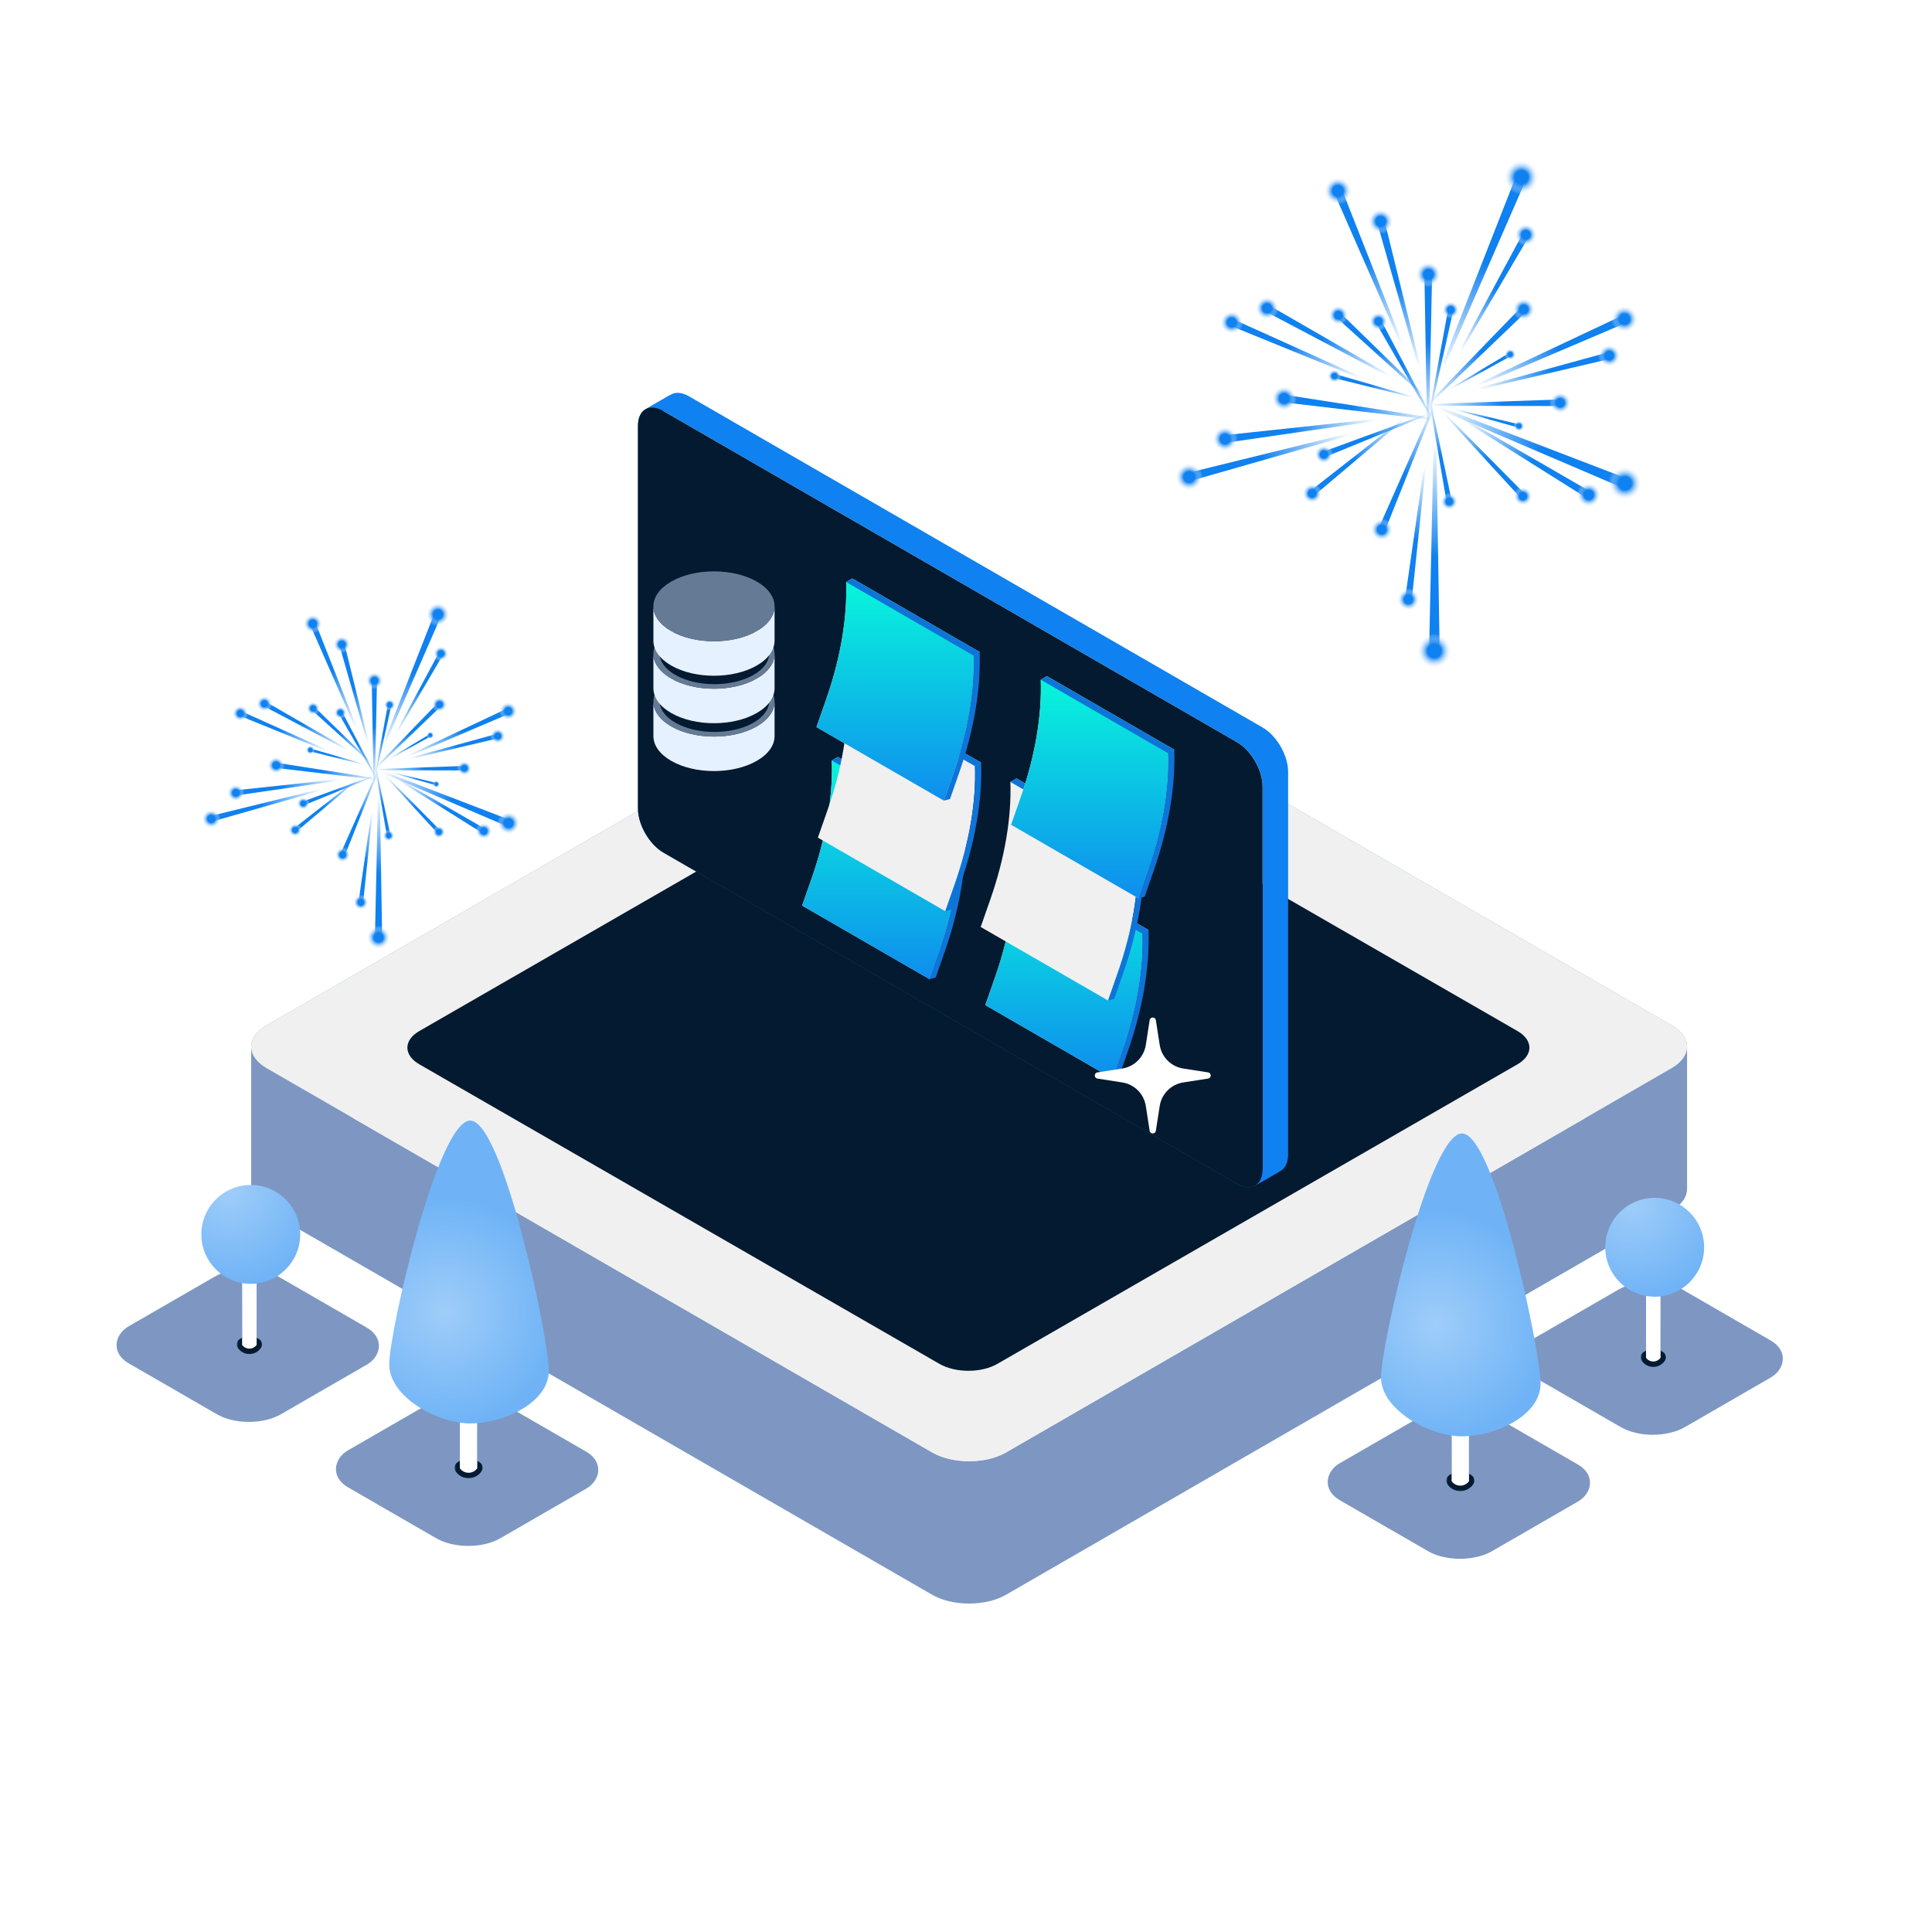 <svg width="300" height="300" viewBox="0 0 300 300" fill="none" xmlns="http://www.w3.org/2000/svg">
<path fill-rule="evenodd" clip-rule="evenodd" d="M261.963 162.535C261.963 163.735 261.171 164.935 259.585 165.851L156.222 225.527C153.051 227.358 147.909 227.358 144.737 225.527L41.375 165.851C39.852 164.972 39.061 163.831 39 162.679V184.782C39.061 185.933 39.852 187.074 41.375 187.953L144.737 247.629C147.909 249.46 153.051 249.46 156.222 247.629L259.585 187.953C261.171 187.037 261.963 185.837 261.963 184.638V162.535Z" fill="#7D97C2"/>
<path fill-rule="evenodd" clip-rule="evenodd" d="M39.004 162.681C38.938 161.433 39.729 160.174 41.379 159.222L144.741 99.545C147.913 97.714 153.055 97.714 156.226 99.545L259.589 159.222C261.174 160.137 261.967 161.337 261.967 162.537V184.639C261.967 183.439 261.174 182.24 259.589 181.324L156.226 121.648C153.055 119.817 147.913 119.817 144.741 121.648L41.379 181.324C39.729 182.276 38.938 183.536 39.004 184.783V162.681Z" fill="#7D97C2"/>
<path d="M144.741 99.545C147.913 97.714 153.055 97.714 156.226 99.545L259.589 159.222C262.76 161.053 262.76 164.021 259.589 165.852L156.226 225.529C153.055 227.36 147.913 227.36 144.741 225.529L41.379 165.852C38.207 164.021 38.207 161.053 41.379 159.222L144.741 99.545Z" fill="#F0F0F0"/>
<path d="M145.886 113.578C148.365 112.151 152.383 112.151 154.861 113.578L235.631 160.098C238.109 161.525 238.109 163.839 235.631 165.267L154.861 211.786C152.383 213.213 148.365 213.213 145.886 211.786L65.116 165.267C62.638 163.839 62.638 161.525 65.116 160.098L145.886 113.578Z" fill="#031A30"/>
<path fill-rule="evenodd" clip-rule="evenodd" d="M100.148 63.601C100.87 63.131 101.895 63.17 103.032 63.826L192.102 115.251C194.288 116.513 196.06 119.583 196.06 122.107V181.531C196.06 182.793 195.617 183.68 194.901 184.094L198.86 181.808C199.576 181.394 200.019 180.508 200.019 179.245V119.822C200.019 117.297 198.247 114.227 196.06 112.965L106.991 61.541C105.854 60.884 104.829 60.846 104.107 61.315L100.148 63.601Z" fill="#0F81F0"/>
<path fill-rule="evenodd" clip-rule="evenodd" d="M194.89 184.091C194.174 184.504 193.184 184.445 192.091 183.813L103.021 132.389C100.835 131.127 99.062 128.057 99.062 125.533V66.109C99.062 64.897 99.471 64.031 100.137 63.598L104.096 61.312C103.429 61.746 103.021 62.612 103.021 63.823V123.247C103.021 125.772 104.793 128.841 106.98 130.104L196.049 181.528C197.143 182.159 198.132 182.219 198.849 181.805L194.89 184.091Z" fill="#0F81F0"/>
<path d="M99.062 66.119C99.062 63.595 100.835 62.571 103.021 63.834L192.091 115.258C194.277 116.52 196.049 119.59 196.049 122.115V181.538C196.049 184.063 194.277 185.086 192.091 183.824L103.021 132.399C100.835 131.137 99.062 128.067 99.062 125.543V66.119Z" fill="#031A30"/>
<path fill-rule="evenodd" clip-rule="evenodd" d="M101.461 108.954C101.461 107.564 102.379 106.175 104.216 105.114C107.89 102.993 113.845 102.993 117.519 105.114C119.356 106.175 120.274 107.564 120.274 108.954V114.313C120.274 112.923 119.356 111.533 117.519 110.473C113.845 108.352 107.89 108.352 104.216 110.473C102.379 111.533 101.461 112.923 101.461 114.313V108.954Z" fill="#072543"/>
<path fill-rule="evenodd" clip-rule="evenodd" d="M120.274 108.941C120.274 110.331 119.356 111.721 117.519 112.782C113.845 114.902 107.89 114.902 104.216 112.782C102.379 111.721 101.461 110.331 101.461 108.941V114.3C101.461 115.69 102.379 117.08 104.216 118.14C107.89 120.261 113.845 120.261 117.519 118.14C119.356 117.08 120.274 115.69 120.274 114.3V108.941Z" fill="#E5F1FE"/>
<path d="M117.519 112.795C113.845 114.915 107.89 114.915 104.216 112.795C100.543 110.674 100.543 107.235 104.216 105.114C107.89 102.993 113.845 102.993 117.519 105.114C121.192 107.235 121.192 110.674 117.519 112.795Z" fill="#657A94"/>
<path d="M116.957 112.242C113.63 114.13 108.236 114.13 104.909 112.242C101.582 110.354 101.582 107.293 104.909 105.404C108.236 103.516 113.63 103.516 116.957 105.404C120.283 107.293 120.283 110.354 116.957 112.242Z" fill="#031A30"/>
<path fill-rule="evenodd" clip-rule="evenodd" d="M101.461 101.525C101.461 100.135 102.379 98.745 104.216 97.684C107.89 95.564 113.845 95.564 117.519 97.684C119.356 98.745 120.274 100.135 120.274 101.525V106.883C120.274 105.493 119.356 104.103 117.519 103.043C113.845 100.922 107.89 100.922 104.216 103.043C102.379 104.103 101.461 105.493 101.461 106.883V101.525Z" fill="#072543"/>
<path fill-rule="evenodd" clip-rule="evenodd" d="M120.274 101.512C120.274 102.902 119.356 104.291 117.519 105.352C113.845 107.473 107.89 107.473 104.216 105.352C102.379 104.291 101.461 102.902 101.461 101.512V106.87C101.461 108.26 102.379 109.65 104.216 110.71C107.89 112.831 113.845 112.831 117.519 110.71C119.356 109.65 120.274 108.26 120.274 106.87V101.512Z" fill="#E5F1FE"/>
<path d="M117.519 105.365C113.845 107.486 107.89 107.486 104.216 105.365C100.543 103.244 100.543 99.805 104.216 97.684C107.89 95.564 113.845 95.564 117.519 97.684C121.192 99.805 121.192 103.244 117.519 105.365Z" fill="#657A94"/>
<path d="M116.957 104.824C113.63 106.712 108.236 106.712 104.909 104.824C101.582 102.936 101.582 99.875 104.909 97.986C108.236 96.098 113.63 96.098 116.957 97.986C120.283 99.875 120.283 102.936 116.957 104.824Z" fill="#031A30"/>
<path fill-rule="evenodd" clip-rule="evenodd" d="M101.461 94.153C101.461 92.764 102.379 91.374 104.216 90.313C107.89 88.192 113.845 88.192 117.519 90.313C119.356 91.374 120.274 92.764 120.274 94.153V99.512C120.274 98.122 119.356 96.732 117.519 95.672C113.845 93.551 107.89 93.551 104.216 95.672C102.379 96.732 101.461 98.122 101.461 99.512V94.153Z" fill="#072543"/>
<path fill-rule="evenodd" clip-rule="evenodd" d="M120.274 94.141C120.274 95.531 119.356 96.92 117.519 97.981C113.845 100.102 107.89 100.102 104.216 97.981C102.379 96.92 101.461 95.531 101.461 94.141V99.499C101.461 100.889 102.379 102.279 104.216 103.339C107.89 105.46 113.845 105.46 117.519 103.339C119.356 102.279 120.274 100.889 120.274 99.499V94.141Z" fill="#E5F1FE"/>
<path d="M117.519 97.994C113.845 100.115 107.89 100.115 104.216 97.994C100.543 95.873 100.543 92.434 104.216 90.313C107.89 88.192 113.845 88.192 117.519 90.313C121.192 92.434 121.192 95.873 117.519 97.994Z" fill="#657A94"/>
<path d="M116.957 97.453C113.63 99.341 108.236 99.341 104.909 97.453C101.582 95.565 101.582 92.504 104.909 90.615C108.236 88.727 113.63 88.727 116.957 90.615C120.283 92.504 120.283 95.565 116.957 97.453Z" fill="#657A94"/>
<path fill-rule="evenodd" clip-rule="evenodd" d="M144.339 152.039L145.853 147.708C148.075 141.35 149.14 135.09 148.947 129.519L149.901 128.969L130.116 117.547L129.163 118.097C129.356 123.668 128.291 129.928 126.069 136.285L124.555 140.617L144.339 152.039Z" fill="#F0F0F0"/>
<path fill-rule="evenodd" clip-rule="evenodd" d="M144.339 152.039L145.853 147.708C148.075 141.35 149.14 135.09 148.947 129.519L149.901 128.969L130.116 117.547L129.163 118.097C129.356 123.668 128.291 129.928 126.069 136.285L124.555 140.617L144.339 152.039Z" fill="url(#paint0_linear_3109_5439)"/>
<path fill-rule="evenodd" clip-rule="evenodd" d="M129.163 118.097L148.947 129.519L149.901 128.969L130.116 117.547L129.163 118.097Z" fill="#0E74D8"/>
<path d="M148.952 129.518L149.906 128.969C150.1 134.733 148.996 141.206 146.698 147.781L145.299 151.783L144.344 152.039L145.858 147.707C148.08 141.35 149.145 135.089 148.952 129.518Z" fill="#0E74D8"/>
<path fill-rule="evenodd" clip-rule="evenodd" d="M146.784 141.492L148.298 137.161C150.52 130.803 151.585 124.543 151.393 118.972L152.346 118.422L132.562 107L131.608 107.55C131.801 113.121 130.736 119.381 128.514 125.739L127 130.07L146.784 141.492Z" fill="#F0F0F0"/>
<path fill-rule="evenodd" clip-rule="evenodd" d="M131.608 107.55L151.393 118.972L152.346 118.422L132.562 107L131.608 107.55Z" fill="#0E74D8"/>
<path d="M151.398 118.972L152.351 118.422C152.545 124.186 151.441 130.66 149.143 137.234L147.745 141.236L146.789 141.492L148.303 137.16C150.525 130.803 151.59 124.543 151.398 118.972Z" fill="#0E74D8"/>
<path fill-rule="evenodd" clip-rule="evenodd" d="M146.565 124.324L148.079 119.993C150.301 113.635 151.366 107.375 151.174 101.804L152.127 101.254L132.343 89.832L131.39 90.382C131.582 95.953 130.517 102.213 128.295 108.571L126.781 112.902L146.565 124.324Z" fill="#F0F0F0"/>
<path fill-rule="evenodd" clip-rule="evenodd" d="M146.565 124.324L148.079 119.993C150.301 113.635 151.366 107.375 151.174 101.804L152.127 101.254L132.343 89.832L131.39 90.382C131.582 95.953 130.517 102.213 128.295 108.571L126.781 112.902L146.565 124.324Z" fill="url(#paint1_linear_3109_5439)"/>
<path fill-rule="evenodd" clip-rule="evenodd" d="M131.39 90.382L151.174 101.804L152.127 101.254L132.343 89.832L131.39 90.382Z" fill="#0E74D8"/>
<path d="M151.171 101.8L152.124 101.25C152.318 107.014 151.215 113.488 148.917 120.062L147.518 124.064L146.562 124.32L148.076 119.989C150.299 113.631 151.364 107.371 151.171 101.8Z" fill="#0E74D8"/>
<path fill-rule="evenodd" clip-rule="evenodd" d="M172.784 167.492L174.298 163.161C176.52 156.803 177.585 150.543 177.393 144.972L178.346 144.422L158.562 133L157.608 133.55C157.801 139.121 156.736 145.381 154.514 151.739L153 156.07L172.784 167.492Z" fill="#F0F0F0"/>
<path fill-rule="evenodd" clip-rule="evenodd" d="M172.784 167.492L174.298 163.161C176.52 156.803 177.585 150.543 177.393 144.972L178.346 144.422L158.562 133L157.608 133.55C157.801 139.121 156.736 145.381 154.514 151.739L153 156.07L172.784 167.492Z" fill="url(#paint2_linear_3109_5439)"/>
<path fill-rule="evenodd" clip-rule="evenodd" d="M157.608 133.55L177.393 144.972L178.346 144.422L158.562 133L157.608 133.55Z" fill="#0E74D8"/>
<path d="M177.39 144.972L178.343 144.422C178.537 150.186 177.433 156.66 175.135 163.234L173.737 167.236L172.781 167.492L174.295 163.16C176.517 156.803 177.582 150.543 177.39 144.972Z" fill="#0E74D8"/>
<path fill-rule="evenodd" clip-rule="evenodd" d="M172.065 155.363L173.579 151.032C175.801 144.674 176.866 138.414 176.674 132.843L177.627 132.293L157.843 120.871L156.89 121.421C157.082 126.992 156.017 133.252 153.795 139.61L152.281 143.941L172.065 155.363Z" fill="#F0F0F0"/>
<path fill-rule="evenodd" clip-rule="evenodd" d="M156.89 121.421L176.674 132.843L177.627 132.293L157.843 120.871L156.89 121.421Z" fill="#0E74D8"/>
<path d="M176.671 132.843L177.624 132.293C177.818 138.057 176.715 144.531 174.417 151.105L173.018 155.107L172.062 155.363L173.576 151.031C175.799 144.674 176.864 138.414 176.671 132.843Z" fill="#0E74D8"/>
<path fill-rule="evenodd" clip-rule="evenodd" d="M176.784 139.492L178.298 135.161C180.52 128.803 181.585 122.543 181.393 116.972L182.346 116.422L162.562 105L161.608 105.55C161.801 111.121 160.736 117.381 158.514 123.739L157 128.07L176.784 139.492Z" fill="#F0F0F0"/>
<path fill-rule="evenodd" clip-rule="evenodd" d="M176.784 139.492L178.298 135.161C180.52 128.803 181.585 122.543 181.393 116.972L182.346 116.422L162.562 105L161.608 105.55C161.801 111.121 160.736 117.381 158.514 123.739L157 128.07L176.784 139.492Z" fill="url(#paint3_linear_3109_5439)"/>
<path fill-rule="evenodd" clip-rule="evenodd" d="M161.608 105.55L181.393 116.972L182.346 116.422L162.562 105L161.608 105.55Z" fill="#0E74D8"/>
<path d="M181.39 116.972L182.343 116.422C182.537 122.186 181.433 128.66 179.135 135.234L177.737 139.236L176.781 139.492L178.295 135.16C180.517 128.803 181.582 122.543 181.39 116.972Z" fill="#0E74D8"/>
<rect width="27.308" height="26.891" rx="5.741" transform="matrix(0.866 0.5 -0.866 0.5 72.352 214.633)" fill="#7D97C2"/>
<mask id="path-39-outside-1_3109_5439" maskUnits="userSpaceOnUse" x="70.406" y="225.828" width="5" height="4" fill="black">
<rect fill="white" x="70.406" y="225.828" width="5" height="4"/>
<path d="M71.407 227.855C71.407 227.82 71.424 227.788 71.451 227.768C72.231 227.207 73.283 227.207 74.062 227.768C74.09 227.788 74.107 227.821 74.107 227.855L74.106 227.932C74.106 227.973 74.093 228.012 74.07 228.045C73.426 228.946 72.087 228.947 71.443 228.046C71.419 228.012 71.406 227.972 71.406 227.932L71.407 227.855Z"/>
</mask>
<path d="M71.407 227.855C71.407 227.82 71.424 227.788 71.451 227.768C72.231 227.207 73.283 227.207 74.062 227.768C74.09 227.788 74.107 227.821 74.107 227.855L74.106 227.932C74.106 227.973 74.093 228.012 74.07 228.045C73.426 228.946 72.087 228.947 71.443 228.046C71.419 228.012 71.406 227.972 71.406 227.932L71.407 227.855Z" fill="url(#paint4_linear_3109_5439)"/>
<path d="M71.406 227.932L70.594 227.928L71.406 227.932ZM74.106 227.932L74.919 227.936L74.106 227.932ZM74.107 227.855L73.294 227.852L74.107 227.855ZM73.294 227.852L73.294 227.929L74.919 227.936L74.919 227.859L73.294 227.852ZM72.219 227.935L72.219 227.858L70.594 227.851L70.594 227.928L72.219 227.935ZM71.926 228.428C72.422 228.07 73.092 228.07 73.587 228.427L74.537 227.108C73.474 226.343 72.04 226.343 70.977 227.109L71.926 228.428ZM73.409 227.573C73.089 228.021 72.423 228.02 72.104 227.574L70.782 228.518C71.75 229.874 73.764 229.872 74.731 228.517L73.409 227.573ZM70.594 227.928C70.593 228.14 70.659 228.346 70.782 228.518L72.104 227.574C72.18 227.679 72.22 227.805 72.219 227.935L70.594 227.928ZM73.294 227.929C73.294 227.801 73.335 227.677 73.409 227.573L74.731 228.517C74.852 228.348 74.918 228.145 74.919 227.936L73.294 227.929ZM74.919 227.859C74.921 227.561 74.778 227.282 74.537 227.108L73.587 228.427C73.402 228.294 73.293 228.08 73.294 227.852L74.919 227.859ZM72.219 227.858C72.219 228.084 72.109 228.296 71.926 228.428L70.977 227.109C70.738 227.281 70.596 227.557 70.594 227.851L72.219 227.858Z" fill="#031A30" mask="url(#path-39-outside-1_3109_5439)"/>
<path d="M71.406 205.855H74.106V227.994C73.445 228.92 72.068 228.92 71.406 227.994V205.855Z" fill="url(#paint5_linear_3109_5439)"/>
<path d="M71.406 205.855H74.106V227.994C73.445 228.92 72.068 228.92 71.406 227.994V205.855Z" fill="url(#paint6_linear_3109_5439)"/>
<path d="M85.222 212.823C85.222 217.893 78.088 221.031 73.019 221.031C67.949 221.031 60.438 216.921 60.438 211.852C60.438 206.782 67.949 174 73.019 174C78.088 174 85.222 207.754 85.222 212.823Z" fill="url(#paint7_radial_3109_5439)"/>
<rect width="27.308" height="26.891" rx="5.741" transform="matrix(0.866 0.5 -0.866 0.5 38.289 195.375)" fill="#7D97C2"/>
<mask id="path-44-outside-2_3109_5439" maskUnits="userSpaceOnUse" x="36.594" y="206.855" width="5" height="4" fill="black">
<rect fill="white" x="36.594" y="206.855" width="5" height="4"/>
<path d="M37.594 208.714C37.594 208.685 37.608 208.658 37.631 208.641C38.283 208.172 39.163 208.172 39.814 208.641C39.838 208.658 39.852 208.685 39.852 208.714L39.851 208.779C39.851 208.813 39.84 208.845 39.821 208.873C39.283 209.626 38.163 209.627 37.624 208.874C37.605 208.846 37.594 208.812 37.594 208.778L37.594 208.714Z"/>
</mask>
<path d="M37.594 208.714C37.594 208.685 37.608 208.658 37.631 208.641C38.283 208.172 39.163 208.172 39.814 208.641C39.838 208.658 39.852 208.685 39.852 208.714L39.851 208.779C39.851 208.813 39.84 208.845 39.821 208.873C39.283 209.626 38.163 209.627 37.624 208.874C37.605 208.846 37.594 208.812 37.594 208.778L37.594 208.714Z" fill="url(#paint8_linear_3109_5439)"/>
<path d="M39.851 208.779L39.039 208.775L39.851 208.779ZM39.852 208.714L40.664 208.718L39.852 208.714ZM39.039 208.711L39.039 208.775L40.664 208.782L40.664 208.718L39.039 208.711ZM38.407 208.781L38.407 208.717L36.782 208.71L36.781 208.774L38.407 208.781ZM38.106 209.301C38.475 209.036 38.971 209.036 39.34 209.301L40.289 207.982C39.353 207.308 38.092 207.309 37.157 207.982L38.106 209.301ZM39.16 208.401C38.945 208.701 38.499 208.7 38.286 208.401L36.963 209.346C37.826 210.554 39.62 210.552 40.482 209.345L39.16 208.401ZM36.781 208.774C36.781 208.979 36.844 209.179 36.963 209.346L38.286 208.401C38.365 208.512 38.407 208.645 38.407 208.781L36.781 208.774ZM39.039 208.775C39.039 208.641 39.081 208.51 39.16 208.401L40.482 209.345C40.599 209.181 40.663 208.984 40.664 208.782L39.039 208.775ZM40.664 208.718C40.665 208.426 40.526 208.152 40.289 207.982L39.34 209.301C39.15 209.164 39.038 208.944 39.039 208.711L40.664 208.718ZM38.407 208.717C38.406 208.949 38.294 209.166 38.106 209.301L37.157 207.982C36.922 208.151 36.783 208.421 36.782 208.71L38.407 208.717Z" fill="#031A30" mask="url(#path-44-outside-2_3109_5439)"/>
<path d="M37.594 190.32H39.851V208.83C39.298 209.604 38.147 209.604 37.594 208.83V190.32Z" fill="url(#paint9_linear_3109_5439)"/>
<path d="M37.594 190.32H39.851V208.83C39.298 209.604 38.147 209.604 37.594 208.83V190.32Z" fill="url(#paint10_linear_3109_5439)"/>
<circle cx="38.94" cy="191.675" r="7.675" fill="url(#paint11_radial_3109_5439)"/>
<rect width="27.308" height="26.891" rx="5.741" transform="matrix(0.866 0.5 -0.866 0.5 256.289 197.375)" fill="#7D97C2"/>
<mask id="path-49-outside-3_3109_5439" maskUnits="userSpaceOnUse" x="254.594" y="208.855" width="5" height="4" fill="black">
<rect fill="white" x="254.594" y="208.855" width="5" height="4"/>
<path d="M255.594 210.714C255.594 210.685 255.608 210.658 255.631 210.641C256.283 210.172 257.163 210.172 257.814 210.641C257.838 210.658 257.852 210.685 257.851 210.714L257.851 210.779C257.851 210.813 257.84 210.845 257.821 210.873C257.283 211.626 256.163 211.627 255.624 210.874C255.604 210.846 255.594 210.812 255.594 210.778L255.594 210.714Z"/>
</mask>
<path d="M255.594 210.714C255.594 210.685 255.608 210.658 255.631 210.641C256.283 210.172 257.163 210.172 257.814 210.641C257.838 210.658 257.852 210.685 257.851 210.714L257.851 210.779C257.851 210.813 257.84 210.845 257.821 210.873C257.283 211.626 256.163 211.627 255.624 210.874C255.604 210.846 255.594 210.812 255.594 210.778L255.594 210.714Z" fill="url(#paint12_linear_3109_5439)"/>
<path d="M257.851 210.779L257.039 210.775L257.851 210.779ZM257.851 210.714L258.664 210.718L257.851 210.714ZM257.039 210.711L257.039 210.775L258.664 210.782L258.664 210.718L257.039 210.711ZM256.407 210.781L256.407 210.717L254.782 210.71L254.781 210.774L256.407 210.781ZM256.106 211.301C256.475 211.036 256.972 211.036 257.34 211.301L258.289 209.982C257.354 209.308 256.092 209.309 255.157 209.982L256.106 211.301ZM257.16 210.401C256.945 210.701 256.499 210.7 256.286 210.401L254.963 211.346C255.826 212.554 257.62 212.552 258.482 211.345L257.16 210.401ZM254.781 210.774C254.78 210.979 254.844 211.179 254.963 211.346L256.286 210.401C256.365 210.512 256.407 210.645 256.407 210.781L254.781 210.774ZM257.039 210.775C257.039 210.641 257.081 210.51 257.16 210.401L258.482 211.345C258.599 211.181 258.663 210.984 258.664 210.782L257.039 210.775ZM258.664 210.718C258.665 210.426 258.526 210.152 258.289 209.982L257.34 211.301C257.15 211.164 257.038 210.944 257.039 210.711L258.664 210.718ZM256.407 210.717C256.406 210.949 256.294 211.166 256.106 211.301L255.157 209.982C254.922 210.151 254.783 210.421 254.782 210.71L256.407 210.717Z" fill="#031A30" mask="url(#path-49-outside-3_3109_5439)"/>
<path d="M255.594 192.32H257.851V210.83C257.298 211.604 256.147 211.604 255.594 210.83V192.32Z" fill="url(#paint13_linear_3109_5439)"/>
<path d="M255.594 192.32H257.851V210.83C257.298 211.604 256.147 211.604 255.594 210.83V192.32Z" fill="url(#paint14_linear_3109_5439)"/>
<circle cx="256.94" cy="193.675" r="7.675" fill="url(#paint15_radial_3109_5439)"/>
<rect width="27.308" height="26.891" rx="5.741" transform="matrix(0.866 0.5 -0.866 0.5 226.352 216.633)" fill="#7D97C2"/>
<mask id="path-54-outside-4_3109_5439" maskUnits="userSpaceOnUse" x="224.406" y="227.828" width="5" height="4" fill="black">
<rect fill="white" x="224.406" y="227.828" width="5" height="4"/>
<path d="M225.407 229.855C225.407 229.82 225.424 229.788 225.451 229.768C226.231 229.207 227.283 229.207 228.062 229.768C228.09 229.788 228.107 229.821 228.107 229.855L228.106 229.932C228.106 229.973 228.093 230.012 228.07 230.045C227.426 230.946 226.087 230.947 225.443 230.046C225.419 230.012 225.406 229.972 225.407 229.932L225.407 229.855Z"/>
</mask>
<path d="M225.407 229.855C225.407 229.82 225.424 229.788 225.451 229.768C226.231 229.207 227.283 229.207 228.062 229.768C228.09 229.788 228.107 229.821 228.107 229.855L228.106 229.932C228.106 229.973 228.093 230.012 228.07 230.045C227.426 230.946 226.087 230.947 225.443 230.046C225.419 230.012 225.406 229.972 225.407 229.932L225.407 229.855Z" fill="url(#paint16_linear_3109_5439)"/>
<path d="M225.407 229.932L224.594 229.928L225.407 229.932ZM228.106 229.932L228.919 229.936L228.106 229.932ZM228.107 229.855L227.294 229.852L228.107 229.855ZM227.294 229.852L227.294 229.929L228.919 229.936L228.919 229.859L227.294 229.852ZM226.219 229.935L226.219 229.858L224.594 229.851L224.594 229.928L226.219 229.935ZM225.926 230.428C226.422 230.07 227.092 230.07 227.587 230.427L228.537 229.108C227.474 228.343 226.04 228.343 224.977 229.109L225.926 230.428ZM227.409 229.573C227.089 230.021 226.423 230.02 226.104 229.574L224.782 230.518C225.75 231.874 227.764 231.872 228.731 230.517L227.409 229.573ZM224.594 229.928C224.593 230.14 224.659 230.346 224.782 230.518L226.104 229.574C226.179 229.679 226.22 229.805 226.219 229.935L224.594 229.928ZM227.294 229.929C227.294 229.801 227.335 229.677 227.409 229.573L228.731 230.517C228.852 230.348 228.918 230.145 228.919 229.936L227.294 229.929ZM228.919 229.859C228.921 229.561 228.778 229.282 228.537 229.108L227.587 230.427C227.402 230.294 227.293 230.08 227.294 229.852L228.919 229.859ZM226.219 229.858C226.218 230.084 226.109 230.296 225.926 230.428L224.977 229.109C224.738 229.281 224.596 229.557 224.594 229.851L226.219 229.858Z" fill="#031A30" mask="url(#path-54-outside-4_3109_5439)"/>
<path d="M225.406 207.855H228.106V229.994C227.444 230.92 226.068 230.92 225.406 229.994V207.855Z" fill="url(#paint17_linear_3109_5439)"/>
<path d="M225.406 207.855H228.106V229.994C227.444 230.92 226.068 230.92 225.406 229.994V207.855Z" fill="url(#paint18_linear_3109_5439)"/>
<path d="M239.222 214.823C239.222 219.893 232.088 223.031 227.019 223.031C221.949 223.031 214.438 218.921 214.438 213.852C214.438 208.782 221.949 176 227.019 176C232.088 176 239.222 209.754 239.222 214.823Z" fill="url(#paint19_radial_3109_5439)"/>
<g filter="url(#filter0_d_3109_5439)">
<path d="M212.679 93.275C212.736 92.908 213.264 92.908 213.321 93.275L213.719 95.841C213.914 97.099 214.901 98.086 216.159 98.281L218.725 98.679C219.092 98.736 219.092 99.264 218.725 99.321L216.159 99.719C214.901 99.914 213.914 100.901 213.719 102.159L213.321 104.725C213.264 105.092 212.736 105.092 212.679 104.725L212.281 102.159C212.086 100.901 211.099 99.914 209.841 99.719L207.275 99.321C206.908 99.264 206.908 98.736 207.275 98.679L209.841 98.281C211.099 98.086 212.086 97.099 212.281 95.841L212.679 93.275Z" fill="url(#paint20_linear_3109_5439)"/>
</g>
<path d="M224.067 57.442L236.702 28.481C236.883 28.067 236.688 27.585 236.271 27.413C235.854 27.241 235.377 27.444 235.213 27.864L223.672 57.279C223.63 57.387 223.682 57.51 223.79 57.554C223.897 57.598 224.02 57.549 224.067 57.442Z" fill="url(#paint21_linear_3109_5439)"/>
<circle cx="2.699" cy="2.699" r="2.699" transform="matrix(-0.925 -0.381 -0.381 0.925 239.766 26.059)" fill="url(#paint22_radial_3109_5439)"/>
<path d="M222.608 68.787L221.924 100.377C221.914 100.828 222.277 101.2 222.729 101.2C223.18 101.201 223.543 100.832 223.536 100.381L223.036 68.788C223.034 68.671 222.939 68.578 222.822 68.577C222.706 68.577 222.611 68.67 222.608 68.787Z" fill="url(#paint23_linear_3109_5439)"/>
<circle cx="2.699" cy="2.699" r="2.699" transform="matrix(1 0.001 0.001 -1 220.016 103.777)" fill="url(#paint24_radial_3109_5439)"/>
<path d="M222.17 63.848L225.591 48.532C225.64 48.313 225.499 48.096 225.279 48.052C225.06 48.008 224.847 48.152 224.806 48.372L221.962 63.806C221.951 63.862 221.988 63.917 222.045 63.929C222.102 63.94 222.157 63.904 222.17 63.848Z" fill="url(#paint25_linear_3109_5439)"/>
<circle cx="1.341" cy="1.341" r="1.341" transform="matrix(-0.98 -0.198 -0.198 0.98 226.844 47.062)" fill="url(#paint26_radial_3109_5439)"/>
<path d="M221.917 62.153L224.571 77.621C224.609 77.842 224.822 77.989 225.042 77.946C225.262 77.904 225.404 77.689 225.358 77.471L222.125 62.113C222.113 62.057 222.058 62.02 222.001 62.031C221.944 62.042 221.907 62.096 221.917 62.153Z" fill="url(#paint27_linear_3109_5439)"/>
<circle cx="1.341" cy="1.341" r="1.341" transform="matrix(0.982 -0.189 -0.189 -0.982 223.977 79.453)" fill="url(#paint28_radial_3109_5439)"/>
<path d="M221.895 66.077L222.363 43.114C222.37 42.785 222.105 42.516 221.777 42.516C221.449 42.516 221.185 42.784 221.191 43.112L221.585 66.077C221.586 66.161 221.655 66.229 221.74 66.229C221.825 66.229 221.894 66.162 221.895 66.077Z" fill="url(#paint29_linear_3109_5439)"/>
<circle cx="1.962" cy="1.962" r="1.962" transform="matrix(-1 0 0 1 223.758 40.645)" fill="url(#paint30_radial_3109_5439)"/>
<path d="M222.667 64.915L199.974 61.37C199.649 61.319 199.347 61.545 199.303 61.87C199.259 62.195 199.489 62.492 199.815 62.531L222.625 65.223C222.709 65.233 222.785 65.174 222.797 65.09C222.808 65.006 222.75 64.928 222.667 64.915Z" fill="url(#paint31_linear_3109_5439)"/>
<circle cx="1.962" cy="1.962" r="1.962" transform="matrix(-0.134 0.991 0.991 0.134 197.719 59.672)" fill="url(#paint32_radial_3109_5439)"/>
<path d="M220.588 57.02L215.096 34.717C215.018 34.399 214.693 34.206 214.375 34.291C214.059 34.376 213.874 34.704 213.964 35.019L220.288 57.099C220.311 57.181 220.395 57.229 220.477 57.207C220.559 57.185 220.608 57.102 220.588 57.02Z" fill="url(#paint33_linear_3109_5439)"/>
<circle cx="1.962" cy="1.962" r="1.962" transform="matrix(-0.966 0.259 0.259 0.966 215.773 31.969)" fill="url(#paint34_radial_3109_5439)"/>
<path d="M213.518 65.07L190.681 67.518C190.354 67.553 190.12 67.85 190.162 68.175C190.203 68.5 190.503 68.728 190.827 68.681L213.557 65.378C213.641 65.366 213.699 65.289 213.689 65.205C213.678 65.121 213.602 65.061 213.518 65.07Z" fill="url(#paint35_linear_3109_5439)"/>
<circle cx="1.962" cy="1.962" r="1.962" transform="matrix(0.127 0.992 0.992 -0.127 188.039 66.465)" fill="url(#paint36_radial_3109_5439)"/>
<path d="M217.848 53.45L208.562 29.91C208.429 29.573 208.046 29.412 207.712 29.551C207.379 29.69 207.225 30.076 207.37 30.406L217.532 53.581C217.57 53.667 217.669 53.706 217.755 53.67C217.841 53.635 217.883 53.536 217.848 53.45Z" fill="url(#paint37_linear_3109_5439)"/>
<circle cx="2.162" cy="2.162" r="2.162" transform="matrix(-0.923 0.386 0.386 0.923 208.914 26.812)" fill="url(#paint38_radial_3109_5439)"/>
<path d="M209.604 67.246L185.03 73.288C184.679 73.374 184.467 73.732 184.561 74.082C184.654 74.43 185.015 74.635 185.362 74.536L209.692 67.576C209.782 67.551 209.834 67.458 209.81 67.368C209.786 67.278 209.694 67.223 209.604 67.246Z" fill="url(#paint39_linear_3109_5439)"/>
<circle cx="2.162" cy="2.162" r="2.162" transform="matrix(0.258 0.966 0.966 -0.258 182 72.535)" fill="url(#paint40_radial_3109_5439)"/>
<path d="M222.521 65.038L214.597 50.016C214.484 49.801 214.216 49.722 214.004 49.839C213.792 49.957 213.717 50.225 213.838 50.435L222.32 65.149C222.352 65.203 222.421 65.222 222.475 65.192C222.53 65.162 222.551 65.093 222.521 65.038Z" fill="url(#paint41_linear_3109_5439)"/>
<circle cx="1.451" cy="1.451" r="1.451" transform="matrix(-0.875 0.484 0.484 0.875 214.609 47.926)" fill="url(#paint42_radial_3109_5439)"/>
<path d="M221.724 64.188L205.775 70.024C205.547 70.107 205.432 70.362 205.52 70.588C205.608 70.814 205.863 70.924 206.088 70.832L221.807 64.402C221.865 64.378 221.893 64.312 221.871 64.254C221.848 64.195 221.783 64.166 221.724 64.188Z" fill="url(#paint43_linear_3109_5439)"/>
<circle cx="1.451" cy="1.451" r="1.451" transform="matrix(0.363 0.932 0.932 -0.363 203.695 69.734)" fill="url(#paint44_radial_3109_5439)"/>
<path d="M221.314 61.44L208.429 48.886C208.245 48.706 207.949 48.713 207.774 48.901C207.598 49.088 207.611 49.383 207.801 49.555L221.148 61.617C221.197 61.662 221.273 61.658 221.318 61.61C221.364 61.562 221.362 61.486 221.314 61.44Z" fill="url(#paint45_linear_3109_5439)"/>
<circle cx="1.537" cy="1.537" r="1.537" transform="matrix(-0.683 0.73 0.73 0.683 207.75 46.766)" fill="url(#paint46_radial_3109_5439)"/>
<path d="M217.914 64.933L203.744 76.016C203.541 76.174 203.509 76.468 203.671 76.668C203.833 76.867 204.127 76.894 204.323 76.728L218.068 65.122C218.118 65.079 218.125 65.003 218.083 64.952C218.042 64.9 217.966 64.892 217.914 64.933Z" fill="url(#paint47_linear_3109_5439)"/>
<circle cx="1.537" cy="1.537" r="1.537" transform="matrix(0.632 0.775 0.775 -0.632 201.586 76.398)" fill="url(#paint48_radial_3109_5439)"/>
<path d="M215.783 58.211L197.393 47.604C197.13 47.453 196.794 47.547 196.648 47.812C196.502 48.078 196.602 48.411 196.869 48.553L215.644 58.463C215.714 58.499 215.8 58.474 215.837 58.405C215.875 58.336 215.851 58.25 215.783 58.211Z" fill="url(#paint49_linear_3109_5439)"/>
<circle cx="1.813" cy="1.813" r="1.813" transform="matrix(-0.482 0.876 0.876 0.482 196.031 45.395)" fill="url(#paint50_radial_3109_5439)"/>
<path d="M211.255 58.487L191.902 49.758C191.626 49.634 191.301 49.761 191.181 50.04C191.063 50.318 191.195 50.64 191.476 50.754L211.142 58.751C211.215 58.78 211.297 58.746 211.328 58.674C211.359 58.602 211.326 58.519 211.255 58.487Z" fill="url(#paint51_linear_3109_5439)"/>
<circle cx="1.813" cy="1.813" r="1.813" transform="matrix(-0.392 0.92 0.92 0.392 190.297 47.691)" fill="url(#paint52_radial_3109_5439)"/>
<path d="M219.517 61.604L207.592 58.16C207.421 58.111 207.244 58.211 207.198 58.383C207.152 58.554 207.256 58.729 207.428 58.772L219.474 61.766C219.518 61.777 219.563 61.75 219.575 61.706C219.587 61.662 219.561 61.616 219.517 61.604Z" fill="url(#paint53_linear_3109_5439)"/>
<circle cx="1.06" cy="1.06" r="1.06" transform="matrix(-0.258 0.966 0.966 0.258 206.461 57.094)" fill="url(#paint54_radial_3109_5439)"/>
<path d="M224.224 64.352L235.907 77.075C236.074 77.257 236.358 77.266 236.536 77.095C236.714 76.925 236.718 76.642 236.545 76.467L224.393 64.19C224.348 64.145 224.275 64.144 224.229 64.188C224.183 64.232 224.181 64.305 224.224 64.352Z" fill="url(#paint55_linear_3109_5439)"/>
<circle cx="1.475" cy="1.475" r="1.475" transform="matrix(0.723 -0.691 -0.691 -0.723 236.43 79.137)" fill="url(#paint56_radial_3109_5439)"/>
<path d="M226.852 54.672L237.176 37.11C237.324 36.859 237.237 36.535 236.983 36.393C236.729 36.251 236.408 36.344 236.271 36.6L226.612 54.537C226.576 54.603 226.6 54.686 226.665 54.723C226.731 54.76 226.814 54.737 226.852 54.672Z" fill="url(#paint57_linear_3109_5439)"/>
<circle cx="1.74" cy="1.74" r="1.74" transform="matrix(-0.872 -0.489 -0.489 0.872 239.297 35.789)" fill="url(#paint58_radial_3109_5439)"/>
<path d="M221.117 72.404L218.239 92.573C218.198 92.861 218.402 93.127 218.691 93.162C218.979 93.197 219.24 92.989 219.271 92.7L221.39 72.438C221.398 72.363 221.345 72.296 221.27 72.287C221.196 72.278 221.127 72.33 221.117 72.404Z" fill="url(#paint59_linear_3109_5439)"/>
<circle cx="1.74" cy="1.74" r="1.74" transform="matrix(0.993 0.121 0.121 -0.993 216.75 94.606)" fill="url(#paint60_radial_3109_5439)"/>
<path d="M221.933 62.836L236.64 48.738C236.851 48.537 236.854 48.202 236.649 47.996C236.443 47.79 236.109 47.793 235.907 48.002L221.739 62.641C221.687 62.695 221.687 62.781 221.741 62.834C221.794 62.887 221.879 62.888 221.933 62.836Z" fill="url(#paint61_linear_3109_5439)"/>
<circle cx="1.74" cy="1.74" r="1.74" transform="matrix(-0.707 -0.708 -0.708 0.707 239.07 48.039)" fill="url(#paint62_radial_3109_5439)"/>
<path d="M222.502 62.996L214.254 81.624C214.136 81.891 214.26 82.202 214.528 82.314C214.796 82.426 215.104 82.297 215.212 82.027L222.756 63.102C222.784 63.033 222.75 62.953 222.681 62.924C222.612 62.895 222.532 62.927 222.502 62.996Z" fill="url(#paint63_linear_3109_5439)"/>
<circle cx="1.74" cy="1.74" r="1.74" transform="matrix(0.922 0.386 0.386 -0.922 212.281 83.18)" fill="url(#paint64_radial_3109_5439)"/>
<path d="M225.162 60.484L234.431 55.387C234.563 55.314 234.61 55.146 234.534 55.015C234.459 54.885 234.291 54.841 234.162 54.919L225.091 60.36C225.057 60.38 225.046 60.423 225.066 60.457C225.085 60.49 225.128 60.502 225.162 60.484Z" fill="url(#paint65_linear_3109_5439)"/>
<circle cx="0.904" cy="0.904" r="0.904" transform="matrix(-0.5 -0.866 -0.866 0.5 235.742 55.363)" fill="url(#paint66_radial_3109_5439)"/>
<path d="M229.398 59.961L251.982 50.348C252.305 50.211 252.452 49.835 252.308 49.515C252.164 49.196 251.787 49.056 251.47 49.205L229.263 59.658C229.181 59.696 229.145 59.793 229.182 59.876C229.219 59.958 229.315 59.996 229.398 59.961Z" fill="url(#paint67_linear_3109_5439)"/>
<circle cx="2.097" cy="2.097" r="2.097" transform="matrix(-0.41 -0.912 -0.912 0.41 255.023 50.602)" fill="url(#paint68_radial_3109_5439)"/>
<path d="M229.664 60.493L249.56 55.832C249.844 55.766 250.019 55.478 249.946 55.196C249.874 54.913 249.584 54.745 249.303 54.822L229.596 60.225C229.524 60.245 229.48 60.32 229.499 60.393C229.518 60.466 229.591 60.51 229.664 60.493Z" fill="url(#paint69_linear_3109_5439)"/>
<circle cx="1.745" cy="1.745" r="1.745" transform="matrix(-0.248 -0.969 -0.969 0.248 252 56.48)" fill="url(#paint70_radial_3109_5439)"/>
<path d="M222.151 63L241.831 63.05C242.113 63.05 242.34 62.82 242.335 62.538C242.33 62.258 242.096 62.036 241.815 62.045L222.147 62.734C222.074 62.736 222.017 62.797 222.018 62.869C222.019 62.942 222.078 63 222.151 63Z" fill="url(#paint71_linear_3109_5439)"/>
<circle cx="1.681" cy="1.681" r="1.681" transform="matrix(-0.018 -1 -1 0.018 243.977 64.199)" fill="url(#paint72_radial_3109_5439)"/>
<path d="M223.274 63.482L251.4 75.507C251.802 75.679 252.267 75.487 252.431 75.082C252.594 74.677 252.394 74.217 251.987 74.061L223.429 63.098C223.324 63.058 223.206 63.109 223.164 63.214C223.121 63.319 223.17 63.438 223.274 63.482Z" fill="url(#paint73_linear_3109_5439)"/>
<circle cx="2.613" cy="2.613" r="2.613" transform="matrix(0.374 -0.927 -0.927 -0.374 253.766 78.445)" fill="url(#paint74_radial_3109_5439)"/>
<path d="M227.136 65.234L245.971 77.071C246.24 77.24 246.595 77.155 246.759 76.882C246.922 76.61 246.831 76.257 246.556 76.099L227.291 64.976C227.22 64.935 227.129 64.959 227.087 65.029C227.045 65.099 227.067 65.19 227.136 65.234Z" fill="url(#paint75_linear_3109_5439)"/>
<circle cx="1.9" cy="1.9" r="1.9" transform="matrix(0.515 -0.857 -0.857 -0.515 247.344 79.453)" fill="url(#paint76_radial_3109_5439)"/>
<path d="M225.845 63.622L235.575 66.347C235.714 66.386 235.858 66.303 235.894 66.163C235.93 66.024 235.845 65.882 235.704 65.848L225.879 63.49C225.843 63.481 225.806 63.503 225.797 63.539C225.788 63.575 225.809 63.612 225.845 63.622Z" fill="url(#paint77_linear_3109_5439)"/>
<circle cx="0.863" cy="0.863" r="0.863" transform="matrix(0.25 -0.968 -0.968 -0.25 236.492 67.203)" fill="url(#paint78_radial_3109_5439)"/>
<path d="M59.697 115.807L68.315 96.053C68.438 95.771 68.305 95.443 68.02 95.325C67.736 95.208 67.411 95.347 67.299 95.633L59.427 115.695C59.398 115.769 59.434 115.853 59.508 115.883C59.581 115.914 59.665 115.88 59.697 115.807Z" fill="url(#paint79_linear_3109_5439)"/>
<circle cx="1.841" cy="1.841" r="1.841" transform="matrix(-0.925 -0.381 -0.381 0.925 70.406 94.402)" fill="url(#paint80_radial_3109_5439)"/>
<path d="M58.698 123.545L58.231 145.091C58.224 145.399 58.472 145.653 58.78 145.653C59.087 145.653 59.335 145.402 59.33 145.094L58.989 123.546C58.988 123.466 58.923 123.402 58.844 123.402C58.764 123.402 58.699 123.465 58.698 123.545Z" fill="url(#paint81_linear_3109_5439)"/>
<circle cx="1.841" cy="1.841" r="1.841" transform="matrix(1 0.001 0.001 -1 56.93 147.41)" fill="url(#paint82_radial_3109_5439)"/>
<path d="M58.395 120.176L60.728 109.729C60.762 109.58 60.666 109.432 60.516 109.402C60.366 109.372 60.221 109.47 60.193 109.62L58.253 120.147C58.246 120.186 58.271 120.223 58.31 120.231C58.349 120.239 58.386 120.214 58.395 120.176Z" fill="url(#paint83_linear_3109_5439)"/>
<circle cx="0.914" cy="0.914" r="0.914" transform="matrix(-0.98 -0.198 -0.198 0.98 61.586 108.727)" fill="url(#paint84_radial_3109_5439)"/>
<path d="M58.228 119.019L60.039 129.569C60.065 129.72 60.209 129.82 60.36 129.791C60.51 129.762 60.607 129.616 60.575 129.467L58.37 118.992C58.362 118.953 58.325 118.928 58.286 118.936C58.247 118.943 58.221 118.98 58.228 119.019Z" fill="url(#paint85_linear_3109_5439)"/>
<circle cx="0.914" cy="0.914" r="0.914" transform="matrix(0.982 -0.189 -0.189 -0.982 59.633 130.82)" fill="url(#paint86_radial_3109_5439)"/>
<path d="M58.212 121.699L58.531 106.037C58.535 105.813 58.355 105.629 58.131 105.629C57.908 105.629 57.728 105.812 57.731 106.035L58 121.699C58.001 121.757 58.048 121.803 58.106 121.803C58.164 121.803 58.211 121.757 58.212 121.699Z" fill="url(#paint87_linear_3109_5439)"/>
<circle cx="1.338" cy="1.338" r="1.338" transform="matrix(-1 0 0 1 59.484 104.352)" fill="url(#paint88_radial_3109_5439)"/>
<path d="M58.74 120.907L43.262 118.489C43.041 118.454 42.835 118.608 42.805 118.83C42.775 119.051 42.932 119.254 43.154 119.281L58.712 121.117C58.769 121.124 58.821 121.083 58.829 121.026C58.837 120.969 58.797 120.916 58.74 120.907Z" fill="url(#paint89_linear_3109_5439)"/>
<circle cx="1.338" cy="1.338" r="1.338" transform="matrix(-0.134 0.991 0.991 0.134 41.727 117.332)" fill="url(#paint90_radial_3109_5439)"/>
<path d="M57.312 115.522L53.566 100.31C53.513 100.093 53.291 99.962 53.075 100.02C52.859 100.077 52.732 100.301 52.794 100.516L57.107 115.576C57.123 115.632 57.181 115.664 57.237 115.649C57.292 115.634 57.326 115.578 57.312 115.522Z" fill="url(#paint91_linear_3109_5439)"/>
<circle cx="1.338" cy="1.338" r="1.338" transform="matrix(-0.966 0.259 0.259 0.966 54.031 98.434)" fill="url(#paint92_radial_3109_5439)"/>
<path d="M52.506 121.009L36.929 122.679C36.706 122.703 36.547 122.905 36.575 123.127C36.603 123.349 36.808 123.504 37.029 123.472L52.532 121.219C52.589 121.211 52.629 121.158 52.622 121.101C52.615 121.044 52.563 121.003 52.506 121.009Z" fill="url(#paint93_linear_3109_5439)"/>
<circle cx="1.338" cy="1.338" r="1.338" transform="matrix(0.127 0.992 0.992 -0.127 35.125 121.961)" fill="url(#paint94_radial_3109_5439)"/>
<path d="M55.452 113.087L49.118 97.031C49.028 96.802 48.766 96.692 48.538 96.787C48.311 96.882 48.206 97.144 48.305 97.37L55.236 113.177C55.262 113.235 55.33 113.262 55.388 113.238C55.447 113.213 55.475 113.146 55.452 113.087Z" fill="url(#paint95_linear_3109_5439)"/>
<circle cx="1.474" cy="1.474" r="1.474" transform="matrix(-0.923 0.386 0.386 0.923 49.359 94.918)" fill="url(#paint96_radial_3109_5439)"/>
<path d="M49.83 122.498L33.069 126.619C32.83 126.678 32.685 126.922 32.749 127.161C32.813 127.399 33.059 127.538 33.295 127.47L49.89 122.724C49.951 122.706 49.987 122.643 49.971 122.581C49.954 122.52 49.892 122.483 49.83 122.498Z" fill="url(#paint97_linear_3109_5439)"/>
<circle cx="1.474" cy="1.474" r="1.474" transform="matrix(0.258 0.966 0.966 -0.258 31 126.105)" fill="url(#paint98_radial_3109_5439)"/>
<path d="M58.639 120.993L53.234 110.747C53.157 110.601 52.975 110.546 52.83 110.627C52.685 110.707 52.635 110.89 52.717 111.033L58.502 121.069C58.524 121.106 58.571 121.119 58.608 121.098C58.645 121.077 58.659 121.031 58.639 120.993Z" fill="url(#paint99_linear_3109_5439)"/>
<circle cx="0.989" cy="0.989" r="0.989" transform="matrix(-0.875 0.484 0.484 0.875 53.242 109.32)" fill="url(#paint100_radial_3109_5439)"/>
<path d="M58.099 120.412L47.221 124.392C47.065 124.449 46.987 124.623 47.047 124.777C47.107 124.931 47.281 125.006 47.434 124.944L58.156 120.558C58.196 120.542 58.215 120.497 58.199 120.457C58.184 120.417 58.139 120.397 58.099 120.412Z" fill="url(#paint101_linear_3109_5439)"/>
<circle cx="0.989" cy="0.989" r="0.989" transform="matrix(0.363 0.932 0.932 -0.363 45.805 124.195)" fill="url(#paint102_radial_3109_5439)"/>
<path d="M57.822 118.532L49.033 109.969C48.908 109.847 48.706 109.851 48.586 109.979C48.467 110.107 48.475 110.308 48.605 110.426L57.708 118.653C57.742 118.683 57.794 118.681 57.825 118.648C57.855 118.615 57.854 118.563 57.822 118.532Z" fill="url(#paint103_linear_3109_5439)"/>
<circle cx="1.048" cy="1.048" r="1.048" transform="matrix(-0.683 0.73 0.73 0.683 48.57 108.523)" fill="url(#paint104_radial_3109_5439)"/>
<path d="M55.495 120.919L45.83 128.479C45.692 128.587 45.669 128.787 45.78 128.923C45.891 129.059 46.091 129.078 46.225 128.965L55.599 121.048C55.634 121.019 55.639 120.967 55.61 120.932C55.582 120.897 55.53 120.892 55.495 120.919Z" fill="url(#paint105_linear_3109_5439)"/>
<circle cx="1.048" cy="1.048" r="1.048" transform="matrix(0.632 0.775 0.775 -0.632 44.359 128.738)" fill="url(#paint106_radial_3109_5439)"/>
<path d="M54.042 116.337L41.498 109.102C41.319 108.999 41.09 109.063 40.99 109.244C40.891 109.425 40.959 109.653 41.141 109.749L53.947 116.509C53.994 116.533 54.053 116.516 54.079 116.469C54.104 116.422 54.088 116.364 54.042 116.337Z" fill="url(#paint107_linear_3109_5439)"/>
<circle cx="1.237" cy="1.237" r="1.237" transform="matrix(-0.482 0.876 0.876 0.482 40.57 107.594)" fill="url(#paint108_radial_3109_5439)"/>
<path d="M50.958 116.518L37.758 110.565C37.569 110.48 37.347 110.567 37.266 110.757C37.185 110.947 37.275 111.166 37.467 111.244L50.88 116.698C50.93 116.719 50.986 116.695 51.007 116.646C51.028 116.597 51.006 116.54 50.958 116.518Z" fill="url(#paint109_linear_3109_5439)"/>
<circle cx="1.237" cy="1.237" r="1.237" transform="matrix(-0.392 0.92 0.92 0.392 36.664 109.156)" fill="url(#paint110_radial_3109_5439)"/>
<path d="M56.588 118.648L48.454 116.299C48.338 116.266 48.217 116.334 48.185 116.451C48.154 116.568 48.225 116.687 48.342 116.717L56.558 118.759C56.588 118.766 56.619 118.748 56.627 118.718C56.635 118.688 56.618 118.657 56.588 118.648Z" fill="url(#paint111_linear_3109_5439)"/>
<circle cx="0.723" cy="0.723" r="0.723" transform="matrix(-0.258 0.966 0.966 0.258 47.68 115.57)" fill="url(#paint112_radial_3109_5439)"/>
<path d="M59.801 120.522L67.769 129.2C67.883 129.324 68.077 129.33 68.198 129.214C68.32 129.098 68.322 128.904 68.204 128.785L59.916 120.412C59.885 120.381 59.836 120.38 59.804 120.41C59.773 120.44 59.771 120.49 59.801 120.522Z" fill="url(#paint113_linear_3109_5439)"/>
<circle cx="1.006" cy="1.006" r="1.006" transform="matrix(0.723 -0.691 -0.691 -0.723 68.125 130.605)" fill="url(#paint114_radial_3109_5439)"/>
<path d="M61.595 113.92L68.637 101.941C68.738 101.77 68.678 101.549 68.505 101.452C68.332 101.355 68.113 101.419 68.019 101.593L61.431 113.828C61.407 113.873 61.423 113.929 61.468 113.954C61.512 113.979 61.569 113.964 61.595 113.92Z" fill="url(#paint115_linear_3109_5439)"/>
<circle cx="1.187" cy="1.187" r="1.187" transform="matrix(-0.872 -0.489 -0.489 0.872 70.086 101.039)" fill="url(#paint116_radial_3109_5439)"/>
<path d="M57.678 126.014L55.715 139.771C55.687 139.967 55.826 140.149 56.023 140.173C56.22 140.197 56.398 140.055 56.419 139.858L57.865 126.037C57.87 125.986 57.833 125.941 57.782 125.934C57.732 125.928 57.685 125.964 57.678 126.014Z" fill="url(#paint117_linear_3109_5439)"/>
<circle cx="1.187" cy="1.187" r="1.187" transform="matrix(0.993 0.121 0.121 -0.993 54.703 141.156)" fill="url(#paint118_radial_3109_5439)"/>
<path d="M58.231 119.487L68.262 109.871C68.406 109.734 68.408 109.506 68.268 109.365C68.128 109.225 67.9 109.227 67.762 109.369L58.099 119.354C58.063 119.391 58.063 119.45 58.099 119.486C58.136 119.522 58.194 119.523 58.231 119.487Z" fill="url(#paint119_linear_3109_5439)"/>
<circle cx="1.187" cy="1.187" r="1.187" transform="matrix(-0.707 -0.708 -0.708 0.707 69.922 109.395)" fill="url(#paint120_radial_3109_5439)"/>
<path d="M58.624 119.596L52.998 132.302C52.918 132.484 53.002 132.696 53.185 132.773C53.368 132.849 53.578 132.761 53.652 132.577L58.797 119.669C58.816 119.621 58.793 119.567 58.746 119.547C58.699 119.528 58.644 119.549 58.624 119.596Z" fill="url(#paint121_linear_3109_5439)"/>
<circle cx="1.187" cy="1.187" r="1.187" transform="matrix(0.922 0.386 0.386 -0.922 51.656 133.363)" fill="url(#paint122_radial_3109_5439)"/>
<path d="M60.444 117.883L66.765 114.407C66.855 114.357 66.887 114.243 66.836 114.154C66.784 114.065 66.67 114.035 66.582 114.088L60.395 117.799C60.372 117.813 60.364 117.842 60.378 117.865C60.391 117.888 60.42 117.896 60.444 117.883Z" fill="url(#paint123_linear_3109_5439)"/>
<circle cx="0.616" cy="0.616" r="0.616" transform="matrix(-0.5 -0.866 -0.866 0.5 67.656 114.391)" fill="url(#paint124_radial_3109_5439)"/>
<path d="M63.336 117.524L78.74 110.968C78.96 110.874 79.06 110.618 78.962 110.399C78.864 110.182 78.606 110.086 78.39 110.188L63.243 117.317C63.187 117.344 63.163 117.41 63.188 117.466C63.214 117.522 63.279 117.548 63.336 117.524Z" fill="url(#paint125_linear_3109_5439)"/>
<circle cx="1.43" cy="1.43" r="1.43" transform="matrix(-0.41 -0.912 -0.912 0.41 80.812 111.141)" fill="url(#paint126_radial_3109_5439)"/>
<path d="M63.514 117.891L77.084 114.712C77.278 114.666 77.397 114.47 77.347 114.277C77.298 114.085 77.101 113.97 76.909 114.023L63.468 117.708C63.418 117.722 63.389 117.772 63.401 117.822C63.414 117.872 63.464 117.902 63.514 117.891Z" fill="url(#paint127_linear_3109_5439)"/>
<circle cx="1.191" cy="1.191" r="1.191" transform="matrix(-0.248 -0.969 -0.969 0.248 78.75 115.152)" fill="url(#paint128_radial_3109_5439)"/>
<path d="M58.383 119.598L71.807 119.632C71.999 119.632 72.153 119.475 72.15 119.283C72.147 119.092 71.987 118.94 71.796 118.947L58.38 119.417C58.331 119.418 58.292 119.459 58.293 119.509C58.294 119.558 58.334 119.598 58.383 119.598Z" fill="url(#paint129_linear_3109_5439)"/>
<circle cx="1.147" cy="1.147" r="1.147" transform="matrix(-0.018 -1 -1 0.018 73.273 120.418)" fill="url(#paint130_radial_3109_5439)"/>
<path d="M59.152 119.932L78.336 128.134C78.611 128.251 78.928 128.12 79.039 127.844C79.151 127.568 79.014 127.254 78.737 127.148L59.258 119.67C59.187 119.643 59.106 119.678 59.077 119.749C59.048 119.821 59.082 119.902 59.152 119.932Z" fill="url(#paint131_linear_3109_5439)"/>
<circle cx="1.782" cy="1.782" r="1.782" transform="matrix(0.374 -0.927 -0.927 -0.374 79.953 130.137)" fill="url(#paint132_radial_3109_5439)"/>
<path d="M61.788 121.123L74.634 129.196C74.818 129.311 75.061 129.253 75.172 129.068C75.284 128.882 75.221 128.641 75.034 128.533L61.894 120.947C61.845 120.919 61.783 120.935 61.755 120.983C61.726 121.031 61.741 121.093 61.788 121.123Z" fill="url(#paint133_linear_3109_5439)"/>
<circle cx="1.296" cy="1.296" r="1.296" transform="matrix(0.515 -0.857 -0.857 -0.515 75.57 130.82)" fill="url(#paint134_radial_3109_5439)"/>
<path d="M60.91 120.027L67.546 121.885C67.641 121.912 67.739 121.855 67.764 121.76C67.788 121.665 67.73 121.568 67.634 121.545L60.933 119.936C60.908 119.931 60.883 119.946 60.877 119.97C60.871 119.995 60.885 120.02 60.91 120.027Z" fill="url(#paint135_linear_3109_5439)"/>
<circle cx="0.589" cy="0.589" r="0.589" transform="matrix(0.25 -0.968 -0.968 -0.25 68.172 122.469)" fill="url(#paint136_radial_3109_5439)"/>
<g filter="url(#filter1_d_3109_5439)">
<path d="M178.519 158.412C178.604 157.863 179.396 157.863 179.481 158.412L180.079 162.262C180.372 164.149 181.851 165.628 183.738 165.921L187.588 166.519C188.137 166.604 188.137 167.396 187.588 167.481L183.738 168.079C181.851 168.372 180.372 169.851 180.079 171.738L179.481 175.588C179.396 176.137 178.604 176.137 178.519 175.588L177.921 171.738C177.628 169.851 176.149 168.372 174.262 168.079L170.412 167.481C169.863 167.396 169.863 166.604 170.412 166.519L174.262 165.921C176.149 165.628 177.628 164.149 177.921 162.262L178.519 158.412Z" fill="url(#paint137_linear_3109_5439)"/>
</g>
<g filter="url(#filter2_d_3109_5439)">
<path d="M83.626 57.321C83.692 56.893 84.308 56.893 84.374 57.321L84.839 60.315C85.067 61.782 86.218 62.933 87.685 63.161L90.679 63.626C91.107 63.692 91.107 64.308 90.679 64.374L87.685 64.839C86.218 65.067 85.067 66.218 84.839 67.685L84.374 70.679C84.308 71.107 83.692 71.107 83.626 70.679L83.161 67.685C82.933 66.218 81.782 65.067 80.315 64.839L77.321 64.374C76.893 64.308 76.893 63.692 77.321 63.626L80.315 63.161C81.782 62.933 82.933 61.782 83.161 60.315L83.626 57.321Z" fill="url(#paint138_linear_3109_5439)"/>
</g>
<defs>
<filter id="filter0_d_3109_5439" x="187" y="73" width="52" height="52" filterUnits="userSpaceOnUse" color-interpolation-filters="sRGB">
<feFlood flood-opacity="0" result="BackgroundImageFix"/>
<feColorMatrix in="SourceAlpha" type="matrix" values="0 0 0 0 0 0 0 0 0 0 0 0 0 0 0 0 0 0 127 0" result="hardAlpha"/>
<feOffset/>
<feGaussianBlur stdDeviation="10"/>
<feComposite in2="hardAlpha" operator="out"/>
<feColorMatrix type="matrix" values="0 0 0 0 1 0 0 0 0 1 0 0 0 0 1 0 0 0 1 0"/>
<feBlend mode="normal" in2="BackgroundImageFix" result="effect1_dropShadow_3109_5439"/>
<feBlend mode="normal" in="SourceGraphic" in2="effect1_dropShadow_3109_5439" result="shape"/>
</filter>
<filter id="filter1_d_3109_5439" x="150" y="138" width="58" height="58" filterUnits="userSpaceOnUse" color-interpolation-filters="sRGB">
<feFlood flood-opacity="0" result="BackgroundImageFix"/>
<feColorMatrix in="SourceAlpha" type="matrix" values="0 0 0 0 0 0 0 0 0 0 0 0 0 0 0 0 0 0 127 0" result="hardAlpha"/>
<feOffset/>
<feGaussianBlur stdDeviation="10"/>
<feComposite in2="hardAlpha" operator="out"/>
<feColorMatrix type="matrix" values="0 0 0 0 1 0 0 0 0 1 0 0 0 0 1 0 0 0 1 0"/>
<feBlend mode="normal" in2="BackgroundImageFix" result="effect1_dropShadow_3109_5439"/>
<feBlend mode="normal" in="SourceGraphic" in2="effect1_dropShadow_3109_5439" result="shape"/>
</filter>
<filter id="filter2_d_3109_5439" x="57" y="37" width="54" height="54" filterUnits="userSpaceOnUse" color-interpolation-filters="sRGB">
<feFlood flood-opacity="0" result="BackgroundImageFix"/>
<feColorMatrix in="SourceAlpha" type="matrix" values="0 0 0 0 0 0 0 0 0 0 0 0 0 0 0 0 0 0 127 0" result="hardAlpha"/>
<feOffset/>
<feGaussianBlur stdDeviation="10"/>
<feComposite in2="hardAlpha" operator="out"/>
<feColorMatrix type="matrix" values="0 0 0 0 1 0 0 0 0 1 0 0 0 0 1 0 0 0 1 0"/>
<feBlend mode="normal" in2="BackgroundImageFix" result="effect1_dropShadow_3109_5439"/>
<feBlend mode="normal" in="SourceGraphic" in2="effect1_dropShadow_3109_5439" result="shape"/>
</filter>
<linearGradient id="paint0_linear_3109_5439" x1="137.251" y1="117.549" x2="137.251" y2="156.105" gradientUnits="userSpaceOnUse">
<stop stop-color="#08F7DB"/>
<stop offset="1" stop-color="#0F81F0"/>
</linearGradient>
<linearGradient id="paint1_linear_3109_5439" x1="139.478" y1="89.834" x2="139.478" y2="128.39" gradientUnits="userSpaceOnUse">
<stop stop-color="#08F7DB"/>
<stop offset="1" stop-color="#0F81F0"/>
</linearGradient>
<linearGradient id="paint2_linear_3109_5439" x1="165.697" y1="133.002" x2="165.697" y2="171.558" gradientUnits="userSpaceOnUse">
<stop stop-color="#08F7DB"/>
<stop offset="1" stop-color="#0F81F0"/>
</linearGradient>
<linearGradient id="paint3_linear_3109_5439" x1="169.697" y1="105.002" x2="169.697" y2="143.558" gradientUnits="userSpaceOnUse">
<stop stop-color="#08F7DB"/>
<stop offset="1" stop-color="#0F81F0"/>
</linearGradient>
<linearGradient id="paint4_linear_3109_5439" x1="74.106" y1="204.182" x2="61.417" y2="223.351" gradientUnits="userSpaceOnUse">
<stop offset="0.155" stop-color="#031A30"/>
<stop offset="0.515" stop-color="#0F81F0"/>
<stop offset="1" stop-color="#031A30"/>
</linearGradient>
<linearGradient id="paint5_linear_3109_5439" x1="74.106" y1="203.966" x2="61.417" y2="223.134" gradientUnits="userSpaceOnUse">
<stop offset="0.155" stop-color="#031A30"/>
<stop offset="0.515" stop-color="#0F81F0"/>
<stop offset="1" stop-color="#031A30"/>
</linearGradient>
<linearGradient id="paint6_linear_3109_5439" x1="72.756" y1="205.855" x2="59.47" y2="245.435" gradientUnits="userSpaceOnUse">
<stop offset="0.06" stop-color="#6FB3F6"/>
<stop offset="0.139" stop-color="white"/>
</linearGradient>
<radialGradient id="paint7_radial_3109_5439" cx="0" cy="0" r="1" gradientUnits="userSpaceOnUse" gradientTransform="translate(68.969 203.752) rotate(76.809) scale(17.747 17.747)">
<stop stop-color="#9FCDF9"/>
<stop offset="1" stop-color="#6FB3F6"/>
</radialGradient>
<linearGradient id="paint8_linear_3109_5439" x1="39.851" y1="188.922" x2="29.242" y2="204.948" gradientUnits="userSpaceOnUse">
<stop offset="0.155" stop-color="#031A30"/>
<stop offset="0.515" stop-color="#0F81F0"/>
<stop offset="1" stop-color="#031A30"/>
</linearGradient>
<linearGradient id="paint9_linear_3109_5439" x1="39.851" y1="188.74" x2="29.242" y2="204.767" gradientUnits="userSpaceOnUse">
<stop offset="0.155" stop-color="#031A30"/>
<stop offset="0.515" stop-color="#0F81F0"/>
<stop offset="1" stop-color="#031A30"/>
</linearGradient>
<linearGradient id="paint10_linear_3109_5439" x1="38.722" y1="190.32" x2="27.614" y2="223.412" gradientUnits="userSpaceOnUse">
<stop offset="0.06" stop-color="#6FB3F6"/>
<stop offset="0.139" stop-color="white"/>
</linearGradient>
<radialGradient id="paint11_radial_3109_5439" cx="0" cy="0" r="1" gradientUnits="userSpaceOnUse" gradientTransform="translate(35.554 184.903) rotate(76.809) scale(14.838)">
<stop stop-color="#9FCDF9"/>
<stop offset="1" stop-color="#6FB3F6"/>
</radialGradient>
<linearGradient id="paint12_linear_3109_5439" x1="257.851" y1="190.922" x2="247.242" y2="206.948" gradientUnits="userSpaceOnUse">
<stop offset="0.155" stop-color="#031A30"/>
<stop offset="0.515" stop-color="#0F81F0"/>
<stop offset="1" stop-color="#031A30"/>
</linearGradient>
<linearGradient id="paint13_linear_3109_5439" x1="257.851" y1="190.74" x2="247.242" y2="206.767" gradientUnits="userSpaceOnUse">
<stop offset="0.155" stop-color="#031A30"/>
<stop offset="0.515" stop-color="#0F81F0"/>
<stop offset="1" stop-color="#031A30"/>
</linearGradient>
<linearGradient id="paint14_linear_3109_5439" x1="256.722" y1="192.32" x2="245.614" y2="225.412" gradientUnits="userSpaceOnUse">
<stop offset="0.06" stop-color="#6FB3F6"/>
<stop offset="0.139" stop-color="white"/>
</linearGradient>
<radialGradient id="paint15_radial_3109_5439" cx="0" cy="0" r="1" gradientUnits="userSpaceOnUse" gradientTransform="translate(253.554 186.903) rotate(76.809) scale(14.838)">
<stop stop-color="#9FCDF9"/>
<stop offset="1" stop-color="#6FB3F6"/>
</radialGradient>
<linearGradient id="paint16_linear_3109_5439" x1="228.106" y1="206.182" x2="215.417" y2="225.351" gradientUnits="userSpaceOnUse">
<stop offset="0.155" stop-color="#031A30"/>
<stop offset="0.515" stop-color="#0F81F0"/>
<stop offset="1" stop-color="#031A30"/>
</linearGradient>
<linearGradient id="paint17_linear_3109_5439" x1="228.106" y1="205.966" x2="215.417" y2="225.134" gradientUnits="userSpaceOnUse">
<stop offset="0.155" stop-color="#031A30"/>
<stop offset="0.515" stop-color="#0F81F0"/>
<stop offset="1" stop-color="#031A30"/>
</linearGradient>
<linearGradient id="paint18_linear_3109_5439" x1="226.756" y1="207.855" x2="213.47" y2="247.435" gradientUnits="userSpaceOnUse">
<stop offset="0.06" stop-color="#6FB3F6"/>
<stop offset="0.139" stop-color="white"/>
</linearGradient>
<radialGradient id="paint19_radial_3109_5439" cx="0" cy="0" r="1" gradientUnits="userSpaceOnUse" gradientTransform="translate(222.969 205.752) rotate(76.809) scale(17.747 17.747)">
<stop stop-color="#9FCDF9"/>
<stop offset="1" stop-color="#6FB3F6"/>
</radialGradient>
<linearGradient id="paint20_linear_3109_5439" x1="212.999" y1="93.317" x2="212.999" y2="106.791" gradientUnits="userSpaceOnUse">
<stop stop-color="white"/>
<stop offset="0.869" stop-color="white"/>
</linearGradient>
<linearGradient id="paint21_linear_3109_5439" x1="236.272" y1="27.413" x2="224.065" y2="57.539" gradientUnits="userSpaceOnUse">
<stop offset="0.05" stop-color="#0F81F0"/>
<stop offset="0.449" stop-color="#0F81F0"/>
<stop offset="1" stop-color="#0F81F0" stop-opacity="0"/>
</linearGradient>
<radialGradient id="paint22_radial_3109_5439" cx="0" cy="0" r="1" gradientUnits="userSpaceOnUse" gradientTransform="translate(2.699 2.699) rotate(90) scale(2.699)">
<stop offset="0.389" stop-color="#0F81F0"/>
<stop offset="1" stop-color="white" stop-opacity="0"/>
</radialGradient>
<linearGradient id="paint23_linear_3109_5439" x1="222.728" y1="101.2" x2="222.573" y2="68.695" gradientUnits="userSpaceOnUse">
<stop offset="0.05" stop-color="#0F81F0"/>
<stop offset="0.449" stop-color="#0F81F0"/>
<stop offset="1" stop-color="#0F81F0" stop-opacity="0"/>
</linearGradient>
<radialGradient id="paint24_radial_3109_5439" cx="0" cy="0" r="1" gradientUnits="userSpaceOnUse" gradientTransform="translate(2.699 2.699) rotate(90) scale(2.699)">
<stop offset="0.389" stop-color="#0F81F0"/>
<stop offset="1" stop-color="white" stop-opacity="0"/>
</radialGradient>
<linearGradient id="paint25_linear_3109_5439" x1="225.28" y1="48.052" x2="222.178" y2="63.896" gradientUnits="userSpaceOnUse">
<stop offset="0.05" stop-color="#0F81F0"/>
<stop offset="0.449" stop-color="#0F81F0"/>
<stop offset="1" stop-color="#0F81F0" stop-opacity="0"/>
</linearGradient>
<radialGradient id="paint26_radial_3109_5439" cx="0" cy="0" r="1" gradientUnits="userSpaceOnUse" gradientTransform="translate(1.341 1.341) rotate(90) scale(1.341)">
<stop offset="0.389" stop-color="#0F81F0"/>
<stop offset="1" stop-color="white" stop-opacity="0"/>
</radialGradient>
<linearGradient id="paint27_linear_3109_5439" x1="225.041" y1="77.946" x2="221.891" y2="62.112" gradientUnits="userSpaceOnUse">
<stop offset="0.05" stop-color="#0F81F0"/>
<stop offset="0.449" stop-color="#0F81F0"/>
<stop offset="1" stop-color="#0F81F0" stop-opacity="0"/>
</linearGradient>
<radialGradient id="paint28_radial_3109_5439" cx="0" cy="0" r="1" gradientUnits="userSpaceOnUse" gradientTransform="translate(1.341 1.341) rotate(90) scale(1.341)">
<stop offset="0.389" stop-color="#0F81F0"/>
<stop offset="1" stop-color="white" stop-opacity="0"/>
</radialGradient>
<linearGradient id="paint29_linear_3109_5439" x1="221.778" y1="42.516" x2="221.921" y2="66.143" gradientUnits="userSpaceOnUse">
<stop offset="0.05" stop-color="#0F81F0"/>
<stop offset="0.449" stop-color="#0F81F0"/>
<stop offset="1" stop-color="#0F81F0" stop-opacity="0"/>
</linearGradient>
<radialGradient id="paint30_radial_3109_5439" cx="0" cy="0" r="1" gradientUnits="userSpaceOnUse" gradientTransform="translate(1.962 1.962) rotate(90) scale(1.962)">
<stop offset="0.389" stop-color="#0F81F0"/>
<stop offset="1" stop-color="white" stop-opacity="0"/>
</radialGradient>
<linearGradient id="paint31_linear_3109_5439" x1="199.303" y1="61.869" x2="222.736" y2="64.899" gradientUnits="userSpaceOnUse">
<stop offset="0.05" stop-color="#0F81F0"/>
<stop offset="0.449" stop-color="#0F81F0"/>
<stop offset="1" stop-color="#0F81F0" stop-opacity="0"/>
</linearGradient>
<radialGradient id="paint32_radial_3109_5439" cx="0" cy="0" r="1" gradientUnits="userSpaceOnUse" gradientTransform="translate(1.962 1.962) rotate(90) scale(1.962)">
<stop offset="0.389" stop-color="#0F81F0"/>
<stop offset="1" stop-color="white" stop-opacity="0"/>
</radialGradient>
<linearGradient id="paint33_linear_3109_5439" x1="214.376" y1="34.291" x2="220.63" y2="57.077" gradientUnits="userSpaceOnUse">
<stop offset="0.05" stop-color="#0F81F0"/>
<stop offset="0.449" stop-color="#0F81F0"/>
<stop offset="1" stop-color="#0F81F0" stop-opacity="0"/>
</linearGradient>
<radialGradient id="paint34_radial_3109_5439" cx="0" cy="0" r="1" gradientUnits="userSpaceOnUse" gradientTransform="translate(1.962 1.962) rotate(90) scale(1.962)">
<stop offset="0.389" stop-color="#0F81F0"/>
<stop offset="1" stop-color="white" stop-opacity="0"/>
</radialGradient>
<linearGradient id="paint35_linear_3109_5439" x1="190.162" y1="68.174" x2="213.58" y2="65.036" gradientUnits="userSpaceOnUse">
<stop offset="0.05" stop-color="#0F81F0"/>
<stop offset="0.449" stop-color="#0F81F0"/>
<stop offset="1" stop-color="#0F81F0" stop-opacity="0"/>
</linearGradient>
<radialGradient id="paint36_radial_3109_5439" cx="0" cy="0" r="1" gradientUnits="userSpaceOnUse" gradientTransform="translate(1.962 1.962) rotate(90) scale(1.962)">
<stop offset="0.389" stop-color="#0F81F0"/>
<stop offset="1" stop-color="white" stop-opacity="0"/>
</radialGradient>
<linearGradient id="paint37_linear_3109_5439" x1="207.713" y1="29.551" x2="217.903" y2="53.506" gradientUnits="userSpaceOnUse">
<stop offset="0.05" stop-color="#0F81F0"/>
<stop offset="0.449" stop-color="#0F81F0"/>
<stop offset="1" stop-color="#0F81F0" stop-opacity="0"/>
</linearGradient>
<radialGradient id="paint38_radial_3109_5439" cx="0" cy="0" r="1" gradientUnits="userSpaceOnUse" gradientTransform="translate(2.162 2.162) rotate(90) scale(2.162)">
<stop offset="0.389" stop-color="#0F81F0"/>
<stop offset="1" stop-color="white" stop-opacity="0"/>
</radialGradient>
<linearGradient id="paint39_linear_3109_5439" x1="184.561" y1="74.081" x2="209.667" y2="67.2" gradientUnits="userSpaceOnUse">
<stop offset="0.05" stop-color="#0F81F0"/>
<stop offset="0.449" stop-color="#0F81F0"/>
<stop offset="1" stop-color="#0F81F0" stop-opacity="0"/>
</linearGradient>
<radialGradient id="paint40_radial_3109_5439" cx="0" cy="0" r="1" gradientUnits="userSpaceOnUse" gradientTransform="translate(2.162 2.162) rotate(90) scale(2.162)">
<stop offset="0.389" stop-color="#0F81F0"/>
<stop offset="1" stop-color="white" stop-opacity="0"/>
</radialGradient>
<linearGradient id="paint41_linear_3109_5439" x1="214.004" y1="49.839" x2="222.562" y2="65.071" gradientUnits="userSpaceOnUse">
<stop offset="0.05" stop-color="#0F81F0"/>
<stop offset="0.449" stop-color="#0F81F0"/>
<stop offset="1" stop-color="#0F81F0" stop-opacity="0"/>
</linearGradient>
<radialGradient id="paint42_radial_3109_5439" cx="0" cy="0" r="1" gradientUnits="userSpaceOnUse" gradientTransform="translate(1.451 1.451) rotate(90) scale(1.451)">
<stop offset="0.389" stop-color="#0F81F0"/>
<stop offset="1" stop-color="white" stop-opacity="0"/>
</radialGradient>
<linearGradient id="paint43_linear_3109_5439" x1="205.52" y1="70.587" x2="221.763" y2="64.152" gradientUnits="userSpaceOnUse">
<stop offset="0.05" stop-color="#0F81F0"/>
<stop offset="0.449" stop-color="#0F81F0"/>
<stop offset="1" stop-color="#0F81F0" stop-opacity="0"/>
</linearGradient>
<radialGradient id="paint44_radial_3109_5439" cx="0" cy="0" r="1" gradientUnits="userSpaceOnUse" gradientTransform="translate(1.451 1.451) rotate(90) scale(1.451)">
<stop offset="0.389" stop-color="#0F81F0"/>
<stop offset="1" stop-color="white" stop-opacity="0"/>
</radialGradient>
<linearGradient id="paint45_linear_3109_5439" x1="207.774" y1="48.9" x2="221.366" y2="61.46" gradientUnits="userSpaceOnUse">
<stop offset="0.05" stop-color="#0F81F0"/>
<stop offset="0.449" stop-color="#0F81F0"/>
<stop offset="1" stop-color="#0F81F0" stop-opacity="0"/>
</linearGradient>
<radialGradient id="paint46_radial_3109_5439" cx="0" cy="0" r="1" gradientUnits="userSpaceOnUse" gradientTransform="translate(1.537 1.537) rotate(90) scale(1.537)">
<stop offset="0.389" stop-color="#0F81F0"/>
<stop offset="1" stop-color="white" stop-opacity="0"/>
</radialGradient>
<linearGradient id="paint47_linear_3109_5439" x1="203.671" y1="76.667" x2="217.942" y2="64.885" gradientUnits="userSpaceOnUse">
<stop offset="0.05" stop-color="#0F81F0"/>
<stop offset="0.449" stop-color="#0F81F0"/>
<stop offset="1" stop-color="#0F81F0" stop-opacity="0"/>
</linearGradient>
<radialGradient id="paint48_radial_3109_5439" cx="0" cy="0" r="1" gradientUnits="userSpaceOnUse" gradientTransform="translate(1.537 1.537) rotate(90) scale(1.537)">
<stop offset="0.389" stop-color="#0F81F0"/>
<stop offset="1" stop-color="white" stop-opacity="0"/>
</radialGradient>
<linearGradient id="paint49_linear_3109_5439" x1="196.648" y1="47.812" x2="215.848" y2="58.22" gradientUnits="userSpaceOnUse">
<stop offset="0.05" stop-color="#0F81F0"/>
<stop offset="0.449" stop-color="#0F81F0"/>
<stop offset="1" stop-color="#0F81F0" stop-opacity="0"/>
</linearGradient>
<radialGradient id="paint50_radial_3109_5439" cx="0" cy="0" r="1" gradientUnits="userSpaceOnUse" gradientTransform="translate(1.813 1.813) rotate(90) scale(1.813)">
<stop offset="0.389" stop-color="#0F81F0"/>
<stop offset="1" stop-color="white" stop-opacity="0"/>
</radialGradient>
<linearGradient id="paint51_linear_3109_5439" x1="191.182" y1="50.039" x2="211.321" y2="58.489" gradientUnits="userSpaceOnUse">
<stop offset="0.05" stop-color="#0F81F0"/>
<stop offset="0.449" stop-color="#0F81F0"/>
<stop offset="1" stop-color="#0F81F0" stop-opacity="0"/>
</linearGradient>
<radialGradient id="paint52_radial_3109_5439" cx="0" cy="0" r="1" gradientUnits="userSpaceOnUse" gradientTransform="translate(1.813 1.813) rotate(90) scale(1.813)">
<stop offset="0.389" stop-color="#0F81F0"/>
<stop offset="1" stop-color="white" stop-opacity="0"/>
</radialGradient>
<linearGradient id="paint53_linear_3109_5439" x1="207.198" y1="58.382" x2="219.555" y2="61.599" gradientUnits="userSpaceOnUse">
<stop offset="0.05" stop-color="#0F81F0"/>
<stop offset="0.449" stop-color="#0F81F0"/>
<stop offset="1" stop-color="#0F81F0" stop-opacity="0"/>
</linearGradient>
<radialGradient id="paint54_radial_3109_5439" cx="0" cy="0" r="1" gradientUnits="userSpaceOnUse" gradientTransform="translate(1.06 1.06) rotate(90) scale(1.06)">
<stop offset="0.389" stop-color="#0F81F0"/>
<stop offset="1" stop-color="white" stop-opacity="0"/>
</radialGradient>
<linearGradient id="paint55_linear_3109_5439" x1="236.535" y1="77.096" x2="224.176" y2="64.329" gradientUnits="userSpaceOnUse">
<stop offset="0.05" stop-color="#0F81F0"/>
<stop offset="0.449" stop-color="#0F81F0"/>
<stop offset="1" stop-color="#0F81F0" stop-opacity="0"/>
</linearGradient>
<radialGradient id="paint56_radial_3109_5439" cx="0" cy="0" r="1" gradientUnits="userSpaceOnUse" gradientTransform="translate(1.475 1.475) rotate(90) scale(1.475)">
<stop offset="0.389" stop-color="#0F81F0"/>
<stop offset="1" stop-color="white" stop-opacity="0"/>
</radialGradient>
<linearGradient id="paint57_linear_3109_5439" x1="236.983" y1="36.393" x2="226.843" y2="54.735" gradientUnits="userSpaceOnUse">
<stop offset="0.05" stop-color="#0F81F0"/>
<stop offset="0.449" stop-color="#0F81F0"/>
<stop offset="1" stop-color="#0F81F0" stop-opacity="0"/>
</linearGradient>
<radialGradient id="paint58_radial_3109_5439" cx="0" cy="0" r="1" gradientUnits="userSpaceOnUse" gradientTransform="translate(1.74 1.74) rotate(90) scale(1.74)">
<stop offset="0.389" stop-color="#0F81F0"/>
<stop offset="1" stop-color="white" stop-opacity="0"/>
</radialGradient>
<linearGradient id="paint59_linear_3109_5439" x1="218.69" y1="93.162" x2="221.101" y2="72.343" gradientUnits="userSpaceOnUse">
<stop offset="0.05" stop-color="#0F81F0"/>
<stop offset="0.449" stop-color="#0F81F0"/>
<stop offset="1" stop-color="#0F81F0" stop-opacity="0"/>
</linearGradient>
<radialGradient id="paint60_radial_3109_5439" cx="0" cy="0" r="1" gradientUnits="userSpaceOnUse" gradientTransform="translate(1.74 1.74) rotate(90) scale(1.74)">
<stop offset="0.389" stop-color="#0F81F0"/>
<stop offset="1" stop-color="white" stop-opacity="0"/>
</radialGradient>
<linearGradient id="paint61_linear_3109_5439" x1="236.649" y1="47.996" x2="221.908" y2="62.894" gradientUnits="userSpaceOnUse">
<stop offset="0.05" stop-color="#0F81F0"/>
<stop offset="0.449" stop-color="#0F81F0"/>
<stop offset="1" stop-color="#0F81F0" stop-opacity="0"/>
</linearGradient>
<radialGradient id="paint62_radial_3109_5439" cx="0" cy="0" r="1" gradientUnits="userSpaceOnUse" gradientTransform="translate(1.74 1.74) rotate(90) scale(1.74)">
<stop offset="0.389" stop-color="#0F81F0"/>
<stop offset="1" stop-color="white" stop-opacity="0"/>
</radialGradient>
<linearGradient id="paint63_linear_3109_5439" x1="214.528" y1="82.314" x2="222.503" y2="62.933" gradientUnits="userSpaceOnUse">
<stop offset="0.05" stop-color="#0F81F0"/>
<stop offset="0.449" stop-color="#0F81F0"/>
<stop offset="1" stop-color="#0F81F0" stop-opacity="0"/>
</linearGradient>
<radialGradient id="paint64_radial_3109_5439" cx="0" cy="0" r="1" gradientUnits="userSpaceOnUse" gradientTransform="translate(1.74 1.74) rotate(90) scale(1.74)">
<stop offset="0.389" stop-color="#0F81F0"/>
<stop offset="1" stop-color="white" stop-opacity="0"/>
</radialGradient>
<linearGradient id="paint65_linear_3109_5439" x1="234.534" y1="55.016" x2="225.142" y2="60.509" gradientUnits="userSpaceOnUse">
<stop offset="0.05" stop-color="#0F81F0"/>
<stop offset="0.449" stop-color="#0F81F0"/>
<stop offset="1" stop-color="#0F81F0" stop-opacity="0"/>
</linearGradient>
<radialGradient id="paint66_radial_3109_5439" cx="0" cy="0" r="1" gradientUnits="userSpaceOnUse" gradientTransform="translate(0.904 0.904) rotate(90) scale(0.904)">
<stop offset="0.389" stop-color="#0F81F0"/>
<stop offset="1" stop-color="white" stop-opacity="0"/>
</radialGradient>
<linearGradient id="paint67_linear_3109_5439" x1="252.309" y1="49.516" x2="229.345" y2="60.015" gradientUnits="userSpaceOnUse">
<stop offset="0.05" stop-color="#0F81F0"/>
<stop offset="0.449" stop-color="#0F81F0"/>
<stop offset="1" stop-color="#0F81F0" stop-opacity="0"/>
</linearGradient>
<radialGradient id="paint68_radial_3109_5439" cx="0" cy="0" r="1" gradientUnits="userSpaceOnUse" gradientTransform="translate(2.097 2.097) rotate(90) scale(2.097)">
<stop offset="0.389" stop-color="#0F81F0"/>
<stop offset="1" stop-color="white" stop-opacity="0"/>
</radialGradient>
<linearGradient id="paint69_linear_3109_5439" x1="249.946" y1="55.196" x2="229.613" y2="60.53" gradientUnits="userSpaceOnUse">
<stop offset="0.05" stop-color="#0F81F0"/>
<stop offset="0.449" stop-color="#0F81F0"/>
<stop offset="1" stop-color="#0F81F0" stop-opacity="0"/>
</linearGradient>
<radialGradient id="paint70_radial_3109_5439" cx="0" cy="0" r="1" gradientUnits="userSpaceOnUse" gradientTransform="translate(1.745 1.745) rotate(90) scale(1.745)">
<stop offset="0.389" stop-color="#0F81F0"/>
<stop offset="1" stop-color="white" stop-opacity="0"/>
</radialGradient>
<linearGradient id="paint71_linear_3109_5439" x1="242.335" y1="62.539" x2="222.095" y2="63.023" gradientUnits="userSpaceOnUse">
<stop offset="0.05" stop-color="#0F81F0"/>
<stop offset="0.449" stop-color="#0F81F0"/>
<stop offset="1" stop-color="#0F81F0" stop-opacity="0"/>
</linearGradient>
<radialGradient id="paint72_radial_3109_5439" cx="0" cy="0" r="1" gradientUnits="userSpaceOnUse" gradientTransform="translate(1.681 1.681) rotate(90) scale(1.681)">
<stop offset="0.389" stop-color="#0F81F0"/>
<stop offset="1" stop-color="white" stop-opacity="0"/>
</radialGradient>
<linearGradient id="paint73_linear_3109_5439" x1="252.43" y1="75.083" x2="223.18" y2="63.481" gradientUnits="userSpaceOnUse">
<stop offset="0.05" stop-color="#0F81F0"/>
<stop offset="0.449" stop-color="#0F81F0"/>
<stop offset="1" stop-color="#0F81F0" stop-opacity="0"/>
</linearGradient>
<radialGradient id="paint74_radial_3109_5439" cx="0" cy="0" r="1" gradientUnits="userSpaceOnUse" gradientTransform="translate(2.613 2.613) rotate(90) scale(2.613)">
<stop offset="0.389" stop-color="#0F81F0"/>
<stop offset="1" stop-color="white" stop-opacity="0"/>
</radialGradient>
<linearGradient id="paint75_linear_3109_5439" x1="246.759" y1="76.883" x2="227.068" y2="65.222" gradientUnits="userSpaceOnUse">
<stop offset="0.05" stop-color="#0F81F0"/>
<stop offset="0.449" stop-color="#0F81F0"/>
<stop offset="1" stop-color="#0F81F0" stop-opacity="0"/>
</linearGradient>
<radialGradient id="paint76_radial_3109_5439" cx="0" cy="0" r="1" gradientUnits="userSpaceOnUse" gradientTransform="translate(1.9 1.9) rotate(90) scale(1.9)">
<stop offset="0.389" stop-color="#0F81F0"/>
<stop offset="1" stop-color="white" stop-opacity="0"/>
</radialGradient>
<linearGradient id="paint77_linear_3109_5439" x1="235.894" y1="66.164" x2="225.814" y2="63.626" gradientUnits="userSpaceOnUse">
<stop offset="0.05" stop-color="#0F81F0"/>
<stop offset="0.449" stop-color="#0F81F0"/>
<stop offset="1" stop-color="#0F81F0" stop-opacity="0"/>
</linearGradient>
<radialGradient id="paint78_radial_3109_5439" cx="0" cy="0" r="1" gradientUnits="userSpaceOnUse" gradientTransform="translate(0.863 0.863) rotate(90) scale(0.863)">
<stop offset="0.389" stop-color="#0F81F0"/>
<stop offset="1" stop-color="white" stop-opacity="0"/>
</radialGradient>
<linearGradient id="paint79_linear_3109_5439" x1="68.021" y1="95.326" x2="59.695" y2="115.873" gradientUnits="userSpaceOnUse">
<stop offset="0.05" stop-color="#0F81F0"/>
<stop offset="0.449" stop-color="#0F81F0"/>
<stop offset="1" stop-color="#0F81F0" stop-opacity="0"/>
</linearGradient>
<radialGradient id="paint80_radial_3109_5439" cx="0" cy="0" r="1" gradientUnits="userSpaceOnUse" gradientTransform="translate(1.841 1.841) rotate(90) scale(1.841)">
<stop offset="0.389" stop-color="#0F81F0"/>
<stop offset="1" stop-color="white" stop-opacity="0"/>
</radialGradient>
<linearGradient id="paint81_linear_3109_5439" x1="58.779" y1="145.653" x2="58.674" y2="123.483" gradientUnits="userSpaceOnUse">
<stop offset="0.05" stop-color="#0F81F0"/>
<stop offset="0.449" stop-color="#0F81F0"/>
<stop offset="1" stop-color="#0F81F0" stop-opacity="0"/>
</linearGradient>
<radialGradient id="paint82_radial_3109_5439" cx="0" cy="0" r="1" gradientUnits="userSpaceOnUse" gradientTransform="translate(1.841 1.841) rotate(90) scale(1.841)">
<stop offset="0.389" stop-color="#0F81F0"/>
<stop offset="1" stop-color="white" stop-opacity="0"/>
</radialGradient>
<linearGradient id="paint83_linear_3109_5439" x1="60.516" y1="109.402" x2="58.401" y2="120.208" gradientUnits="userSpaceOnUse">
<stop offset="0.05" stop-color="#0F81F0"/>
<stop offset="0.449" stop-color="#0F81F0"/>
<stop offset="1" stop-color="#0F81F0" stop-opacity="0"/>
</linearGradient>
<radialGradient id="paint84_radial_3109_5439" cx="0" cy="0" r="1" gradientUnits="userSpaceOnUse" gradientTransform="translate(0.914 0.914) rotate(90) scale(0.914)">
<stop offset="0.389" stop-color="#0F81F0"/>
<stop offset="1" stop-color="white" stop-opacity="0"/>
</radialGradient>
<linearGradient id="paint85_linear_3109_5439" x1="60.359" y1="129.791" x2="58.21" y2="118.991" gradientUnits="userSpaceOnUse">
<stop offset="0.05" stop-color="#0F81F0"/>
<stop offset="0.449" stop-color="#0F81F0"/>
<stop offset="1" stop-color="#0F81F0" stop-opacity="0"/>
</linearGradient>
<radialGradient id="paint86_radial_3109_5439" cx="0" cy="0" r="1" gradientUnits="userSpaceOnUse" gradientTransform="translate(0.914 0.914) rotate(90) scale(0.914)">
<stop offset="0.389" stop-color="#0F81F0"/>
<stop offset="1" stop-color="white" stop-opacity="0"/>
</radialGradient>
<linearGradient id="paint87_linear_3109_5439" x1="58.132" y1="105.629" x2="58.23" y2="121.744" gradientUnits="userSpaceOnUse">
<stop offset="0.05" stop-color="#0F81F0"/>
<stop offset="0.449" stop-color="#0F81F0"/>
<stop offset="1" stop-color="#0F81F0" stop-opacity="0"/>
</linearGradient>
<radialGradient id="paint88_radial_3109_5439" cx="0" cy="0" r="1" gradientUnits="userSpaceOnUse" gradientTransform="translate(1.338 1.338) rotate(90) scale(1.338)">
<stop offset="0.389" stop-color="#0F81F0"/>
<stop offset="1" stop-color="white" stop-opacity="0"/>
</radialGradient>
<linearGradient id="paint89_linear_3109_5439" x1="42.805" y1="118.829" x2="58.788" y2="120.896" gradientUnits="userSpaceOnUse">
<stop offset="0.05" stop-color="#0F81F0"/>
<stop offset="0.449" stop-color="#0F81F0"/>
<stop offset="1" stop-color="#0F81F0" stop-opacity="0"/>
</linearGradient>
<radialGradient id="paint90_radial_3109_5439" cx="0" cy="0" r="1" gradientUnits="userSpaceOnUse" gradientTransform="translate(1.338 1.338) rotate(90) scale(1.338)">
<stop offset="0.389" stop-color="#0F81F0"/>
<stop offset="1" stop-color="white" stop-opacity="0"/>
</radialGradient>
<linearGradient id="paint91_linear_3109_5439" x1="53.075" y1="100.019" x2="57.341" y2="115.561" gradientUnits="userSpaceOnUse">
<stop offset="0.05" stop-color="#0F81F0"/>
<stop offset="0.449" stop-color="#0F81F0"/>
<stop offset="1" stop-color="#0F81F0" stop-opacity="0"/>
</linearGradient>
<radialGradient id="paint92_radial_3109_5439" cx="0" cy="0" r="1" gradientUnits="userSpaceOnUse" gradientTransform="translate(1.338 1.338) rotate(90) scale(1.338)">
<stop offset="0.389" stop-color="#0F81F0"/>
<stop offset="1" stop-color="white" stop-opacity="0"/>
</radialGradient>
<linearGradient id="paint93_linear_3109_5439" x1="36.575" y1="123.127" x2="52.548" y2="120.986" gradientUnits="userSpaceOnUse">
<stop offset="0.05" stop-color="#0F81F0"/>
<stop offset="0.449" stop-color="#0F81F0"/>
<stop offset="1" stop-color="#0F81F0" stop-opacity="0"/>
</linearGradient>
<radialGradient id="paint94_radial_3109_5439" cx="0" cy="0" r="1" gradientUnits="userSpaceOnUse" gradientTransform="translate(1.338 1.338) rotate(90) scale(1.338)">
<stop offset="0.389" stop-color="#0F81F0"/>
<stop offset="1" stop-color="white" stop-opacity="0"/>
</radialGradient>
<linearGradient id="paint95_linear_3109_5439" x1="48.539" y1="96.786" x2="55.489" y2="113.125" gradientUnits="userSpaceOnUse">
<stop offset="0.05" stop-color="#0F81F0"/>
<stop offset="0.449" stop-color="#0F81F0"/>
<stop offset="1" stop-color="#0F81F0" stop-opacity="0"/>
</linearGradient>
<radialGradient id="paint96_radial_3109_5439" cx="0" cy="0" r="1" gradientUnits="userSpaceOnUse" gradientTransform="translate(1.474 1.474) rotate(90) scale(1.474)">
<stop offset="0.389" stop-color="#0F81F0"/>
<stop offset="1" stop-color="white" stop-opacity="0"/>
</radialGradient>
<linearGradient id="paint97_linear_3109_5439" x1="32.749" y1="127.16" x2="49.873" y2="122.467" gradientUnits="userSpaceOnUse">
<stop offset="0.05" stop-color="#0F81F0"/>
<stop offset="0.449" stop-color="#0F81F0"/>
<stop offset="1" stop-color="#0F81F0" stop-opacity="0"/>
</linearGradient>
<radialGradient id="paint98_radial_3109_5439" cx="0" cy="0" r="1" gradientUnits="userSpaceOnUse" gradientTransform="translate(1.474 1.474) rotate(90) scale(1.474)">
<stop offset="0.389" stop-color="#0F81F0"/>
<stop offset="1" stop-color="white" stop-opacity="0"/>
</radialGradient>
<linearGradient id="paint99_linear_3109_5439" x1="52.83" y1="110.626" x2="58.667" y2="121.016" gradientUnits="userSpaceOnUse">
<stop offset="0.05" stop-color="#0F81F0"/>
<stop offset="0.449" stop-color="#0F81F0"/>
<stop offset="1" stop-color="#0F81F0" stop-opacity="0"/>
</linearGradient>
<radialGradient id="paint100_radial_3109_5439" cx="0" cy="0" r="1" gradientUnits="userSpaceOnUse" gradientTransform="translate(0.989 0.989) rotate(90) scale(0.989)">
<stop offset="0.389" stop-color="#0F81F0"/>
<stop offset="1" stop-color="white" stop-opacity="0"/>
</radialGradient>
<linearGradient id="paint101_linear_3109_5439" x1="47.047" y1="124.777" x2="58.126" y2="120.388" gradientUnits="userSpaceOnUse">
<stop offset="0.05" stop-color="#0F81F0"/>
<stop offset="0.449" stop-color="#0F81F0"/>
<stop offset="1" stop-color="#0F81F0" stop-opacity="0"/>
</linearGradient>
<radialGradient id="paint102_radial_3109_5439" cx="0" cy="0" r="1" gradientUnits="userSpaceOnUse" gradientTransform="translate(0.989 0.989) rotate(90) scale(0.989)">
<stop offset="0.389" stop-color="#0F81F0"/>
<stop offset="1" stop-color="white" stop-opacity="0"/>
</radialGradient>
<linearGradient id="paint103_linear_3109_5439" x1="48.587" y1="109.979" x2="57.857" y2="118.546" gradientUnits="userSpaceOnUse">
<stop offset="0.05" stop-color="#0F81F0"/>
<stop offset="0.449" stop-color="#0F81F0"/>
<stop offset="1" stop-color="#0F81F0" stop-opacity="0"/>
</linearGradient>
<radialGradient id="paint104_radial_3109_5439" cx="0" cy="0" r="1" gradientUnits="userSpaceOnUse" gradientTransform="translate(1.048 1.048) rotate(90) scale(1.048)">
<stop offset="0.389" stop-color="#0F81F0"/>
<stop offset="1" stop-color="white" stop-opacity="0"/>
</radialGradient>
<linearGradient id="paint105_linear_3109_5439" x1="45.78" y1="128.923" x2="55.513" y2="120.887" gradientUnits="userSpaceOnUse">
<stop offset="0.05" stop-color="#0F81F0"/>
<stop offset="0.449" stop-color="#0F81F0"/>
<stop offset="1" stop-color="#0F81F0" stop-opacity="0"/>
</linearGradient>
<radialGradient id="paint106_radial_3109_5439" cx="0" cy="0" r="1" gradientUnits="userSpaceOnUse" gradientTransform="translate(1.048 1.048) rotate(90) scale(1.048)">
<stop offset="0.389" stop-color="#0F81F0"/>
<stop offset="1" stop-color="white" stop-opacity="0"/>
</radialGradient>
<linearGradient id="paint107_linear_3109_5439" x1="40.99" y1="109.244" x2="54.086" y2="116.343" gradientUnits="userSpaceOnUse">
<stop offset="0.05" stop-color="#0F81F0"/>
<stop offset="0.449" stop-color="#0F81F0"/>
<stop offset="1" stop-color="#0F81F0" stop-opacity="0"/>
</linearGradient>
<radialGradient id="paint108_radial_3109_5439" cx="0" cy="0" r="1" gradientUnits="userSpaceOnUse" gradientTransform="translate(1.237 1.237) rotate(90) scale(1.237)">
<stop offset="0.389" stop-color="#0F81F0"/>
<stop offset="1" stop-color="white" stop-opacity="0"/>
</radialGradient>
<linearGradient id="paint109_linear_3109_5439" x1="37.266" y1="110.756" x2="51.002" y2="116.52" gradientUnits="userSpaceOnUse">
<stop offset="0.05" stop-color="#0F81F0"/>
<stop offset="0.449" stop-color="#0F81F0"/>
<stop offset="1" stop-color="#0F81F0" stop-opacity="0"/>
</linearGradient>
<radialGradient id="paint110_radial_3109_5439" cx="0" cy="0" r="1" gradientUnits="userSpaceOnUse" gradientTransform="translate(1.237 1.237) rotate(90) scale(1.237)">
<stop offset="0.389" stop-color="#0F81F0"/>
<stop offset="1" stop-color="white" stop-opacity="0"/>
</radialGradient>
<linearGradient id="paint111_linear_3109_5439" x1="48.185" y1="116.451" x2="56.614" y2="118.645" gradientUnits="userSpaceOnUse">
<stop offset="0.05" stop-color="#0F81F0"/>
<stop offset="0.449" stop-color="#0F81F0"/>
<stop offset="1" stop-color="#0F81F0" stop-opacity="0"/>
</linearGradient>
<radialGradient id="paint112_radial_3109_5439" cx="0" cy="0" r="1" gradientUnits="userSpaceOnUse" gradientTransform="translate(0.723 0.723) rotate(90) scale(0.723)">
<stop offset="0.389" stop-color="#0F81F0"/>
<stop offset="1" stop-color="white" stop-opacity="0"/>
</radialGradient>
<linearGradient id="paint113_linear_3109_5439" x1="68.198" y1="129.214" x2="59.768" y2="120.506" gradientUnits="userSpaceOnUse">
<stop offset="0.05" stop-color="#0F81F0"/>
<stop offset="0.449" stop-color="#0F81F0"/>
<stop offset="1" stop-color="#0F81F0" stop-opacity="0"/>
</linearGradient>
<radialGradient id="paint114_radial_3109_5439" cx="0" cy="0" r="1" gradientUnits="userSpaceOnUse" gradientTransform="translate(1.006 1.006) rotate(90) scale(1.006)">
<stop offset="0.389" stop-color="#0F81F0"/>
<stop offset="1" stop-color="white" stop-opacity="0"/>
</radialGradient>
<linearGradient id="paint115_linear_3109_5439" x1="68.505" y1="101.452" x2="61.589" y2="113.962" gradientUnits="userSpaceOnUse">
<stop offset="0.05" stop-color="#0F81F0"/>
<stop offset="0.449" stop-color="#0F81F0"/>
<stop offset="1" stop-color="#0F81F0" stop-opacity="0"/>
</linearGradient>
<radialGradient id="paint116_radial_3109_5439" cx="0" cy="0" r="1" gradientUnits="userSpaceOnUse" gradientTransform="translate(1.187 1.187) rotate(90) scale(1.187)">
<stop offset="0.389" stop-color="#0F81F0"/>
<stop offset="1" stop-color="white" stop-opacity="0"/>
</radialGradient>
<linearGradient id="paint117_linear_3109_5439" x1="56.023" y1="140.173" x2="57.667" y2="125.973" gradientUnits="userSpaceOnUse">
<stop offset="0.05" stop-color="#0F81F0"/>
<stop offset="0.449" stop-color="#0F81F0"/>
<stop offset="1" stop-color="#0F81F0" stop-opacity="0"/>
</linearGradient>
<radialGradient id="paint118_radial_3109_5439" cx="0" cy="0" r="1" gradientUnits="userSpaceOnUse" gradientTransform="translate(1.187 1.187) rotate(90) scale(1.187)">
<stop offset="0.389" stop-color="#0F81F0"/>
<stop offset="1" stop-color="white" stop-opacity="0"/>
</radialGradient>
<linearGradient id="paint119_linear_3109_5439" x1="68.268" y1="109.365" x2="58.214" y2="119.527" gradientUnits="userSpaceOnUse">
<stop offset="0.05" stop-color="#0F81F0"/>
<stop offset="0.449" stop-color="#0F81F0"/>
<stop offset="1" stop-color="#0F81F0" stop-opacity="0"/>
</linearGradient>
<radialGradient id="paint120_radial_3109_5439" cx="0" cy="0" r="1" gradientUnits="userSpaceOnUse" gradientTransform="translate(1.187 1.187) rotate(90) scale(1.187)">
<stop offset="0.389" stop-color="#0F81F0"/>
<stop offset="1" stop-color="white" stop-opacity="0"/>
</radialGradient>
<linearGradient id="paint121_linear_3109_5439" x1="53.185" y1="132.772" x2="58.625" y2="119.553" gradientUnits="userSpaceOnUse">
<stop offset="0.05" stop-color="#0F81F0"/>
<stop offset="0.449" stop-color="#0F81F0"/>
<stop offset="1" stop-color="#0F81F0" stop-opacity="0"/>
</linearGradient>
<radialGradient id="paint122_radial_3109_5439" cx="0" cy="0" r="1" gradientUnits="userSpaceOnUse" gradientTransform="translate(1.187 1.187) rotate(90) scale(1.187)">
<stop offset="0.389" stop-color="#0F81F0"/>
<stop offset="1" stop-color="white" stop-opacity="0"/>
</radialGradient>
<linearGradient id="paint123_linear_3109_5439" x1="66.836" y1="114.154" x2="60.43" y2="117.901" gradientUnits="userSpaceOnUse">
<stop offset="0.05" stop-color="#0F81F0"/>
<stop offset="0.449" stop-color="#0F81F0"/>
<stop offset="1" stop-color="#0F81F0" stop-opacity="0"/>
</linearGradient>
<radialGradient id="paint124_radial_3109_5439" cx="0" cy="0" r="1" gradientUnits="userSpaceOnUse" gradientTransform="translate(0.616 0.616) rotate(90) scale(0.616)">
<stop offset="0.389" stop-color="#0F81F0"/>
<stop offset="1" stop-color="white" stop-opacity="0"/>
</radialGradient>
<linearGradient id="paint125_linear_3109_5439" x1="78.962" y1="110.4" x2="63.3" y2="117.561" gradientUnits="userSpaceOnUse">
<stop offset="0.05" stop-color="#0F81F0"/>
<stop offset="0.449" stop-color="#0F81F0"/>
<stop offset="1" stop-color="#0F81F0" stop-opacity="0"/>
</linearGradient>
<radialGradient id="paint126_radial_3109_5439" cx="0" cy="0" r="1" gradientUnits="userSpaceOnUse" gradientTransform="translate(1.43 1.43) rotate(90) scale(1.43)">
<stop offset="0.389" stop-color="#0F81F0"/>
<stop offset="1" stop-color="white" stop-opacity="0"/>
</radialGradient>
<linearGradient id="paint127_linear_3109_5439" x1="77.348" y1="114.278" x2="63.479" y2="117.916" gradientUnits="userSpaceOnUse">
<stop offset="0.05" stop-color="#0F81F0"/>
<stop offset="0.449" stop-color="#0F81F0"/>
<stop offset="1" stop-color="#0F81F0" stop-opacity="0"/>
</linearGradient>
<radialGradient id="paint128_radial_3109_5439" cx="0" cy="0" r="1" gradientUnits="userSpaceOnUse" gradientTransform="translate(1.191 1.191) rotate(90) scale(1.191)">
<stop offset="0.389" stop-color="#0F81F0"/>
<stop offset="1" stop-color="white" stop-opacity="0"/>
</radialGradient>
<linearGradient id="paint129_linear_3109_5439" x1="72.15" y1="119.284" x2="58.345" y2="119.614" gradientUnits="userSpaceOnUse">
<stop offset="0.05" stop-color="#0F81F0"/>
<stop offset="0.449" stop-color="#0F81F0"/>
<stop offset="1" stop-color="#0F81F0" stop-opacity="0"/>
</linearGradient>
<radialGradient id="paint130_radial_3109_5439" cx="0" cy="0" r="1" gradientUnits="userSpaceOnUse" gradientTransform="translate(1.147 1.147) rotate(90) scale(1.147)">
<stop offset="0.389" stop-color="#0F81F0"/>
<stop offset="1" stop-color="white" stop-opacity="0"/>
</radialGradient>
<linearGradient id="paint131_linear_3109_5439" x1="79.039" y1="127.845" x2="59.088" y2="119.931" gradientUnits="userSpaceOnUse">
<stop offset="0.05" stop-color="#0F81F0"/>
<stop offset="0.449" stop-color="#0F81F0"/>
<stop offset="1" stop-color="#0F81F0" stop-opacity="0"/>
</linearGradient>
<radialGradient id="paint132_radial_3109_5439" cx="0" cy="0" r="1" gradientUnits="userSpaceOnUse" gradientTransform="translate(1.782 1.782) rotate(90) scale(1.782)">
<stop offset="0.389" stop-color="#0F81F0"/>
<stop offset="1" stop-color="white" stop-opacity="0"/>
</radialGradient>
<linearGradient id="paint133_linear_3109_5439" x1="75.172" y1="129.068" x2="61.742" y2="121.115" gradientUnits="userSpaceOnUse">
<stop offset="0.05" stop-color="#0F81F0"/>
<stop offset="0.449" stop-color="#0F81F0"/>
<stop offset="1" stop-color="#0F81F0" stop-opacity="0"/>
</linearGradient>
<radialGradient id="paint134_radial_3109_5439" cx="0" cy="0" r="1" gradientUnits="userSpaceOnUse" gradientTransform="translate(1.296 1.296) rotate(90) scale(1.296)">
<stop offset="0.389" stop-color="#0F81F0"/>
<stop offset="1" stop-color="white" stop-opacity="0"/>
</radialGradient>
<linearGradient id="paint135_linear_3109_5439" x1="67.763" y1="121.76" x2="60.888" y2="120.029" gradientUnits="userSpaceOnUse">
<stop offset="0.05" stop-color="#0F81F0"/>
<stop offset="0.449" stop-color="#0F81F0"/>
<stop offset="1" stop-color="#0F81F0" stop-opacity="0"/>
</linearGradient>
<radialGradient id="paint136_radial_3109_5439" cx="0" cy="0" r="1" gradientUnits="userSpaceOnUse" gradientTransform="translate(0.589 0.589) rotate(90) scale(0.589)">
<stop offset="0.389" stop-color="#0F81F0"/>
<stop offset="1" stop-color="white" stop-opacity="0"/>
</radialGradient>
<linearGradient id="paint137_linear_3109_5439" x1="178.999" y1="158.476" x2="178.999" y2="178.687" gradientUnits="userSpaceOnUse">
<stop stop-color="white"/>
<stop offset="0.869" stop-color="white"/>
</linearGradient>
<linearGradient id="paint138_linear_3109_5439" x1="83.999" y1="57.37" x2="83.999" y2="73.09" gradientUnits="userSpaceOnUse">
<stop stop-color="white"/>
<stop offset="0.869" stop-color="white"/>
</linearGradient>
</defs>
</svg>
